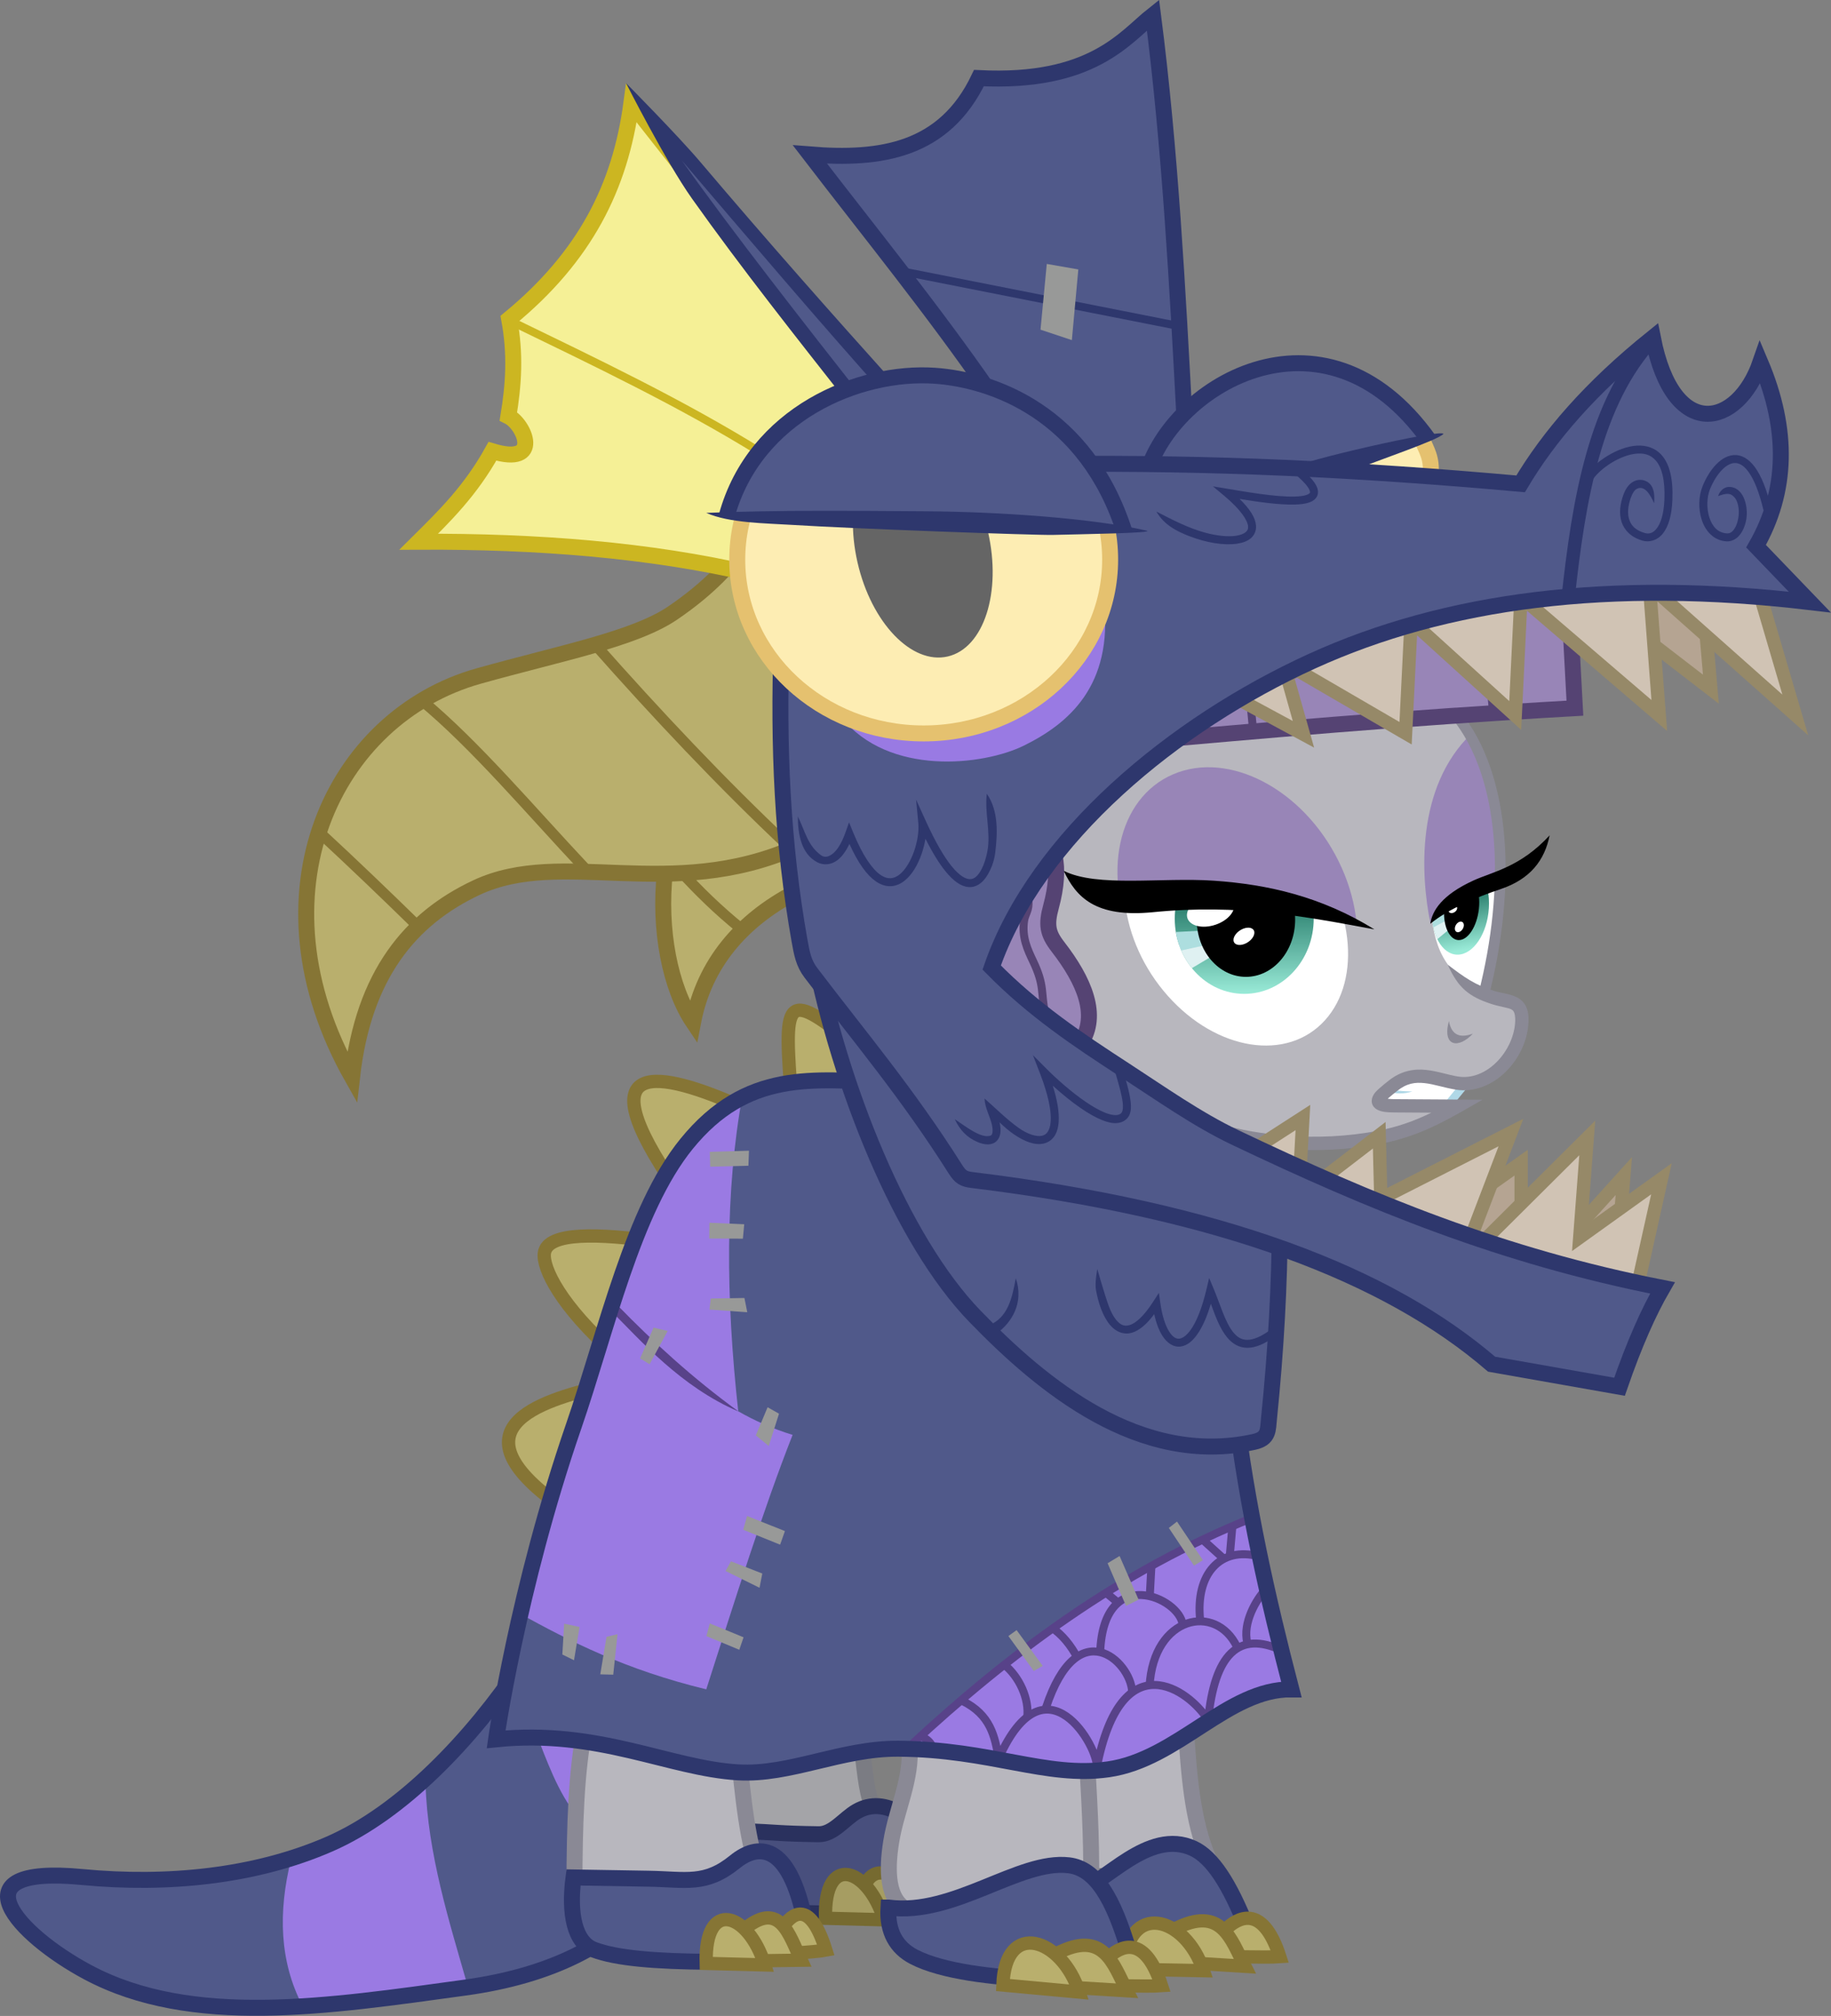 <?xml version="1.0" encoding="UTF-8" standalone="no"?>
<!-- Created with Inkscape (http://www.inkscape.org/) -->
<svg xmlns:dc="http://purl.org/dc/elements/1.1/" xmlns:cc="http://creativecommons.org/ns#" xmlns:rdf="http://www.w3.org/1999/02/22-rdf-syntax-ns#" xmlns:svg="http://www.w3.org/2000/svg" xmlns="http://www.w3.org/2000/svg" xmlns:xlink="http://www.w3.org/1999/xlink" xmlns:sodipodi="http://sodipodi.sourceforge.net/DTD/sodipodi-0.dtd" xmlns:inkscape="http://www.inkscape.org/namespaces/inkscape" width="971.117mm" height="1069.367mm" viewBox="0 0 3440.964 3789.096" id="svg4147" version="1.1" inkscape:version="0.91 r13725" sodipodi:docname="DragonMaudU.svg" inkscape:export-filename="/home/tps/Crypt/tmp/wip/DragonMaud.png" inkscape:export-xdpi="237.52365" inkscape:export-ydpi="237.52365">
  <rect x="0" y="0" width="3440.964" height="3789.096" fill="#808080" stroke="none"/>
  <defs id="defs4149">
    <linearGradient inkscape:collect="always" id="linearGradient5009">
      <stop style="stop-color:#196e5d;stop-opacity:1;" offset="0" id="stop5011"/>
      <stop style="stop-color:#99ead7;stop-opacity:1" offset="1" id="stop5013"/>
    </linearGradient>
    <clipPath clipPathUnits="userSpaceOnUse" id="clipPath4163">
      <path style="opacity:1;fill:#008080;fill-opacity:1;stroke:none;stroke-width:30;stroke-linecap:butt;stroke-linejoin:miter;stroke-miterlimit:10;stroke-dasharray:none;stroke-opacity:1" d="m 505.397,-1339.903 60.317,160.837 617.143,580 168.571,-8.571 111.428,680 -1797.143,-2.857 0,-1420 z" id="path4165" inkscape:connector-curvature="0" sodipodi:nodetypes="cccccccc"/>
    </clipPath>
    <clipPath clipPathUnits="userSpaceOnUse" id="clipPath4171">
      <path style="opacity:1;fill:none;fill-opacity:1;stroke:#00ff00;stroke-width:30;stroke-linecap:butt;stroke-linejoin:miter;stroke-miterlimit:10;stroke-dasharray:none;stroke-opacity:1" d="m 428.305,-1500.293 115.157,131.32 758.625,386.888 72.731,21.213 0.897,470.377 -950,-140 z" id="path4173" inkscape:connector-curvature="0" sodipodi:nodetypes="ccccccc"/>
    </clipPath>
    <clipPath clipPathUnits="userSpaceOnUse" id="clipPath4154">
      <path style="opacity:1;fill:none;fill-opacity:1;stroke:#a63110;stroke-width:25;stroke-linecap:butt;stroke-linejoin:miter;stroke-miterlimit:10;stroke-dasharray:none;stroke-opacity:1" d="m 334.286,-2114.781 c 44.769,50.942 88.985,102.713 148.571,131.429 l 523.255,-406.886 c -12.367,-47.323 -41.582,-97.355 -109.096,-153.543 L 2703.168,-2810.461 2303.148,-349.73 432.345,-786.115 169.706,-1998.299 Z" id="path4156" inkscape:connector-curvature="0" sodipodi:nodetypes="ccccccccc"/>
    </clipPath>
    <clipPath clipPathUnits="userSpaceOnUse" id="clipPath4213">
      <path style="opacity:1;fill:none;fill-opacity:1;stroke:#ff0000;stroke-width:1;stroke-linecap:butt;stroke-linejoin:miter;stroke-miterlimit:10;stroke-dasharray:none;stroke-opacity:1" d="m 1151.429,-2314.781 -944.286,-35.714 c 0,0 -14.879,-321.41 0,-330 14.879,-8.59 785.714,0 785.714,0 z" id="path4215" inkscape:connector-curvature="0"/>
    </clipPath>
    <clipPath clipPathUnits="userSpaceOnUse" id="clipPath4221">
      <path style="opacity:1;fill:none;fill-opacity:1;stroke:#00ff00;stroke-width:30;stroke-linecap:butt;stroke-linejoin:miter;stroke-miterlimit:10;stroke-dasharray:none;stroke-opacity:1" d="m 1048.571,-2444.781 400.714,11.429 205,-74.286 -26.93,-176.554 -531.34,-5.051 z" id="path4223" inkscape:connector-curvature="0"/>
    </clipPath>
    <clipPath clipPathUnits="userSpaceOnUse" id="clipPath4233">
      <path style="opacity:1;fill:none;fill-opacity:1;stroke:#ff0000;stroke-width:28;stroke-linecap:butt;stroke-linejoin:miter;stroke-miterlimit:10;stroke-dasharray:none;stroke-opacity:1" d="m 471.429,-2561.923 156.429,-55.714 -442.143,-670 -371.429,20 z" id="path4235" inkscape:connector-curvature="0"/>
    </clipPath>
    <clipPath clipPathUnits="userSpaceOnUse" id="clipPath4241">
      <path style="opacity:1;fill:none;fill-opacity:1;stroke:#00ff00;stroke-width:30;stroke-linecap:butt;stroke-linejoin:miter;stroke-miterlimit:10;stroke-dasharray:none;stroke-opacity:1" d="M 695.714,-2609.066 820,-2581.923 l 298.571,62.857 108.572,-71.428 -82.857,-785.714 -867.143,121.428 261.429,535.714 z" id="path4243" inkscape:connector-curvature="0"/>
    </clipPath>
    <clipPath clipPathUnits="userSpaceOnUse" id="clipPath4292">
      <path style="opacity:1;fill:none;fill-opacity:1;stroke:#ff0000;stroke-width:30;stroke-linecap:butt;stroke-linejoin:miter;stroke-miterlimit:10;stroke-dasharray:none;stroke-opacity:1" d="m -101.015,-276.999 -34.345,226.274 c 135.546,0.069 277.291,24.935 424.264,70.711 L 44.351,-38.236 6.061,207.875 C 11.707,264.13 -11.896,337.935 55.552,357.109 L -29.258,567.08 -1028.335,589.712 -1198.041,64.433 Z" id="path4294" inkscape:connector-curvature="0" sodipodi:nodetypes="cccccccccc"/>
    </clipPath>
    <clipPath clipPathUnits="userSpaceOnUse" id="clipPath4349">
      <path style="opacity:1;fill:none;fill-opacity:1;stroke:#00ff00;stroke-width:30;stroke-linecap:butt;stroke-linejoin:miter;stroke-miterlimit:10;stroke-dasharray:none;stroke-opacity:1" d="m 942.857,160.219 84.286,127.857 215.714,8.571 L 1295,283.076 1240.714,112.362 Z" id="path4351" inkscape:connector-curvature="0"/>
    </clipPath>
    <clipPath clipPathUnits="userSpaceOnUse" id="clipPath4355">
      <path style="opacity:1;fill:none;fill-opacity:1;stroke:#00ff00;stroke-width:30;stroke-linecap:butt;stroke-linejoin:miter;stroke-miterlimit:10;stroke-dasharray:none;stroke-opacity:1" d="m -38.571,184.505 0,263.571 302.857,-35.714 -5.714,-79.286 153.571,-48.571 c 0,0 60,1.429 62.857,0.714 2.857,-0.714 0,-197.857 0,-197.857 z" id="path4357" inkscape:connector-curvature="0"/>
    </clipPath>
    <clipPath clipPathUnits="userSpaceOnUse" id="clipPath4361">
      <path style="opacity:1;fill:none;fill-opacity:1;stroke:#00ff00;stroke-width:30;stroke-linecap:butt;stroke-linejoin:miter;stroke-miterlimit:10;stroke-dasharray:none;stroke-opacity:1" d="m 537.401,198.783 0,227.284 279.812,0 -4.041,-60.609 172.736,-20.203 109.097,-9.091 -1.01,-225.264 z" id="path4363" inkscape:connector-curvature="0" sodipodi:nodetypes="cccccccc"/>
    </clipPath>
    <clipPath clipPathUnits="userSpaceOnUse" id="clipPath4373">
      <path style="opacity:1;fill:none;fill-opacity:1;stroke:#00ff00;stroke-width:30;stroke-linecap:butt;stroke-linejoin:miter;stroke-miterlimit:10;stroke-dasharray:none;stroke-opacity:1" d="m 287.893,-2347.811 806.102,31.315 -122.228,403.051 -573.767,20.203 -173.746,-326.279 z" id="path4375" inkscape:connector-curvature="0"/>
    </clipPath>
    <clipPath clipPathUnits="userSpaceOnUse" id="clipPath4420">
      <path style="opacity:1;fill:none;fill-opacity:1;stroke:#00ff00;stroke-width:30;stroke-linecap:butt;stroke-linejoin:miter;stroke-miterlimit:10;stroke-dasharray:none;stroke-opacity:1" d="m 320,-2189.066 -1.429,-161.429 -151.429,-854.286 -218.571,1.429 -381.429,998.571 z" id="path4422" inkscape:connector-curvature="0"/>
    </clipPath>
    <clipPath clipPathUnits="userSpaceOnUse" id="clipPath4464">
      <path style="opacity:1;fill:none;fill-opacity:1;stroke:#00ff00;stroke-width:15;stroke-linecap:butt;stroke-linejoin:miter;stroke-miterlimit:10;stroke-dasharray:none;stroke-opacity:1" d="m 678.571,-131.209 27.864,103.99 225.707,41.724 107.143,-9.286 218.571,-121.429 98.572,-26.429 -33.987,-126.84 z" id="path4466" inkscape:connector-curvature="0"/>
    </clipPath>
    <clipPath clipPathUnits="userSpaceOnUse" id="clipPath4534">
      <path style="opacity:1;fill:none;fill-opacity:1;stroke:#ff0000;stroke-width:25;stroke-linecap:butt;stroke-linejoin:miter;stroke-miterlimit:10;stroke-dasharray:none;stroke-opacity:1" d="m 1035.714,292.362 10,50 c 51.925,10.625 58.225,46.063 60.714,70.714 l 142.143,-3.571 -90.714,-157.857 z" id="path4536" inkscape:connector-curvature="0" sodipodi:nodetypes="cccccc"/>
    </clipPath>
    <clipPath clipPathUnits="userSpaceOnUse" id="clipPath4546">
      <path style="opacity:1;fill:none;fill-opacity:1;stroke:#00ff00;stroke-width:25;stroke-linecap:butt;stroke-linejoin:miter;stroke-miterlimit:10;stroke-dasharray:none;stroke-opacity:1" d="M -55.714,-441.924 C 32.865,-715.188 104.654,-1007.343 254.286,-1211.924 c 86.54,-27.173 61.116,-81.004 260,-81.429 l -32.857,-170 -801.429,0 0,1001.429 z" id="path4548" inkscape:connector-curvature="0" sodipodi:nodetypes="ccccccc"/>
    </clipPath>
    <clipPath clipPathUnits="userSpaceOnUse" id="clipPath4534-1">
      <path style="opacity:1;fill:none;fill-opacity:1;stroke:#ff0000;stroke-width:25;stroke-linecap:butt;stroke-linejoin:miter;stroke-miterlimit:10;stroke-dasharray:none;stroke-opacity:1" d="m 1035.714,292.362 10,50 c 51.925,10.625 58.225,46.063 60.714,70.714 l 142.143,-3.571 -90.714,-157.857 z" id="path4536-8" inkscape:connector-curvature="0" sodipodi:nodetypes="cccccc"/>
    </clipPath>
    <clipPath clipPathUnits="userSpaceOnUse" id="clipPath4546-7">
      <path style="opacity:1;fill:none;fill-opacity:1;stroke:#00ff00;stroke-width:25;stroke-linecap:butt;stroke-linejoin:miter;stroke-miterlimit:10;stroke-dasharray:none;stroke-opacity:1" d="M -55.714,-441.924 C 32.865,-715.188 104.654,-1007.343 254.286,-1211.924 c 86.54,-27.173 61.116,-81.004 260,-81.429 l -32.857,-170 -801.429,0 0,1001.429 z" id="path4548-9" inkscape:connector-curvature="0" sodipodi:nodetypes="ccccccc"/>
    </clipPath>
    <clipPath clipPathUnits="userSpaceOnUse" id="clipPath4696">
      <path style="opacity:1;fill:none;fill-opacity:1;stroke:#00ffff;stroke-width:25;stroke-linecap:butt;stroke-linejoin:miter;stroke-miterlimit:10;stroke-dasharray:none;stroke-opacity:1" d="m 122.857,-2270.495 200,31.428 74.286,208.571 20,440 -1025.714,505.714 5.714,-1185.714 z" id="path4698" inkscape:connector-curvature="0"/>
    </clipPath>
    <clipPath clipPathUnits="userSpaceOnUse" id="clipPath4825">
      <path style="opacity:1;fill:none;fill-opacity:1;stroke:#00ff00;stroke-width:30;stroke-linecap:butt;stroke-linejoin:miter;stroke-miterlimit:10;stroke-dasharray:none;stroke-opacity:1" d="M -28.571,-48.352 C 99.715,-37.543 222.812,23.952 356.429,6.648 L 387.857,163.791 c -21.51,-3.999 -62.915,6.285 -158.337,55.351 l -253.092,-1.065 z" id="path4827" inkscape:connector-curvature="0" sodipodi:nodetypes="cccccc"/>
    </clipPath>
    <clipPath clipPathUnits="userSpaceOnUse" id="clipPath4837">
      <path style="opacity:1;fill:none;fill-opacity:1;stroke:#00ff00;stroke-width:30;stroke-linecap:butt;stroke-linejoin:miter;stroke-miterlimit:10;stroke-dasharray:none;stroke-opacity:1" d="M 597,-30.521 1014.193,6.854 1035.406,246.26 C 967.318,190.111 893.813,154.488 789.955,233.89 717.969,252.025 655.162,281.379 567.706,280.606 Z" id="path4839" inkscape:connector-curvature="0" sodipodi:nodetypes="cccccc"/>
    </clipPath>
    <clipPath clipPathUnits="userSpaceOnUse" id="clipPath4843">
      <path style="opacity:1;fill:none;fill-opacity:1;stroke:#00ff00;stroke-width:30;stroke-linecap:butt;stroke-linejoin:miter;stroke-miterlimit:10;stroke-dasharray:none;stroke-opacity:1" d="m 1122.143,-35.495 67.143,-37.143 50.714,280.714 -110,-80 z" id="path4845" inkscape:connector-curvature="0"/>
    </clipPath>
    <clipPath clipPathUnits="userSpaceOnUse" id="clipPath4891">
      <path style="opacity:1;fill:none;fill-opacity:1;stroke:#00ff00;stroke-width:30;stroke-linecap:butt;stroke-linejoin:miter;stroke-miterlimit:10;stroke-dasharray:none;stroke-opacity:1" d="m 1095.714,-1890.495 120,-90 51.429,-10 111.428,51.428 -18.571,-50 88.571,-24.286 125.714,74.286 -1.429,-71.428 144.286,-20 54.286,50 20,-202.857 158.571,132.857 -15.714,147.143 z" id="path4893" inkscape:connector-curvature="0"/>
    </clipPath>
    <clipPath clipPathUnits="userSpaceOnUse" id="clipPath4969">
      <path style="opacity:1;fill:none;fill-opacity:1;stroke:#800080;stroke-width:25;stroke-linecap:butt;stroke-linejoin:miter;stroke-miterlimit:10;stroke-dasharray:none;stroke-opacity:1" d="m 1171.777,-1164.923 91.924,24.244 118.188,-76.772 -6.061,84.853 112.127,-20.203 31.315,-25.254 3.03,38.386 316.178,-133.34 33.335,-243.447 -235.366,-40.406 z" id="path4971" inkscape:connector-curvature="0" sodipodi:nodetypes="ccccccccccc"/>
    </clipPath>
    <clipPath clipPathUnits="userSpaceOnUse" id="clipPath4995">
      <path style="opacity:1;fill:none;fill-opacity:1;stroke:#00ff00;stroke-width:1.001;stroke-linecap:butt;stroke-linejoin:miter;stroke-miterlimit:10;stroke-dasharray:none;stroke-opacity:1" d="m 1624.892,-1104.254 c 144.779,78.472 306.122,127.887 425.766,250.45 l 138.814,-288.697 -442.721,-194.182 z" id="path4997" inkscape:connector-curvature="0" sodipodi:nodetypes="ccccc"/>
    </clipPath>
    <linearGradient inkscape:collect="always" xlink:href="#linearGradient5009" id="linearGradient5015" x1="1263.773" y1="-1643.615" x2="1266.299" y2="-1448.655" gradientUnits="userSpaceOnUse"/>
    <clipPath clipPathUnits="userSpaceOnUse" id="clipPath5027">
      <ellipse ry="141.282" rx="130.567" cy="-1589.066" cx="1268.571" id="ellipse5029" style="opacity:1;fill:none;fill-opacity:1;stroke:#ff0000;stroke-width:1;stroke-linecap:butt;stroke-linejoin:miter;stroke-miterlimit:10;stroke-dasharray:none;stroke-opacity:1"/>
    </clipPath>
    <linearGradient inkscape:collect="always" xlink:href="#linearGradient5009" id="linearGradient5049" x1="1697.379" y1="-1371.703" x2="1699.614" y2="-1252.848" gradientUnits="userSpaceOnUse"/>
    <clipPath clipPathUnits="userSpaceOnUse" id="clipPath5061">
      <ellipse transform="matrix(0.987,-0.163,0,1,0,0)" ry="86.853" rx="54.365" cy="-1332.224" cx="1696.961" id="ellipse5063" style="opacity:1;fill:url(#linearGradient5065);fill-opacity:1;stroke:none;stroke-width:1.007;stroke-linecap:butt;stroke-linejoin:miter;stroke-miterlimit:10;stroke-dasharray:none;stroke-opacity:1"/>
    </clipPath>
    <linearGradient inkscape:collect="always" xlink:href="#linearGradient5009" id="linearGradient5065" gradientUnits="userSpaceOnUse" x1="1697.379" y1="-1371.703" x2="1699.614" y2="-1252.848"/>
  </defs>
  <sodipodi:namedview id="base" pagecolor="#ffffff" bordercolor="#666666" borderopacity="1.0" inkscape:pageopacity="0.0" inkscape:pageshadow="2" inkscape:zoom="0.175" inkscape:cx="-92.982787" inkscape:cy="1595.0352" inkscape:document-units="px" inkscape:current-layer="layer3" showgrid="false" inkscape:window-width="1920" inkscape:window-height="1060" inkscape:window-x="0" inkscape:window-y="0" inkscape:window-maximized="1" showguides="true" fit-margin-top="0" fit-margin-left="0" fit-margin-right="0" fit-margin-bottom="0" borderlayer="true" inkscape:showpageshadow="false"/>
  <g inkscape:groupmode="layer" id="layer3" inkscape:label="Color" style="display:inline;opacity:1" transform="translate(1069.68,3315.849)">
    <path style="opacity:1;fill:#a4a4a8;fill-opacity:1;stroke:none;stroke-width:30;stroke-linecap:butt;stroke-linejoin:miter;stroke-miterlimit:10;stroke-dasharray:none;stroke-opacity:1" d="m 304.056,-48.704 245.467,0 31.315,180.817 -259.609,0 z" id="path4883" inkscape:connector-curvature="0"/>
    <path style="opacity:1;fill:#b8b7be;fill-opacity:1;stroke:none;stroke-width:30;stroke-linecap:butt;stroke-linejoin:miter;stroke-miterlimit:10;stroke-dasharray:none;stroke-opacity:1" d="M 1159.286,-62.638 1190,195.219 l -240,0 0,-208.571 z" id="path4879" inkscape:connector-curvature="0"/>
    <path style="display:inline;opacity:1;fill:#b5a492;fill-opacity:1;stroke:none;stroke-width:25;stroke-linecap:butt;stroke-linejoin:miter;stroke-miterlimit:10;stroke-dasharray:none;stroke-opacity:1" d="m 1655.135,-1011.885 133.845,-118.693 -7.071,161.625" id="path4767-3" inkscape:connector-curvature="0" sodipodi:nodetypes="ccc"/>
    <path style="display:inline;opacity:1;fill:#b5a492;fill-opacity:1;stroke:none;stroke-width:25;stroke-linecap:butt;stroke-linejoin:miter;stroke-miterlimit:10;stroke-dasharray:none;stroke-opacity:1" d="m 1853.125,-992.692 128.794,-112.632 -5.556,129.3" id="path4769-6" inkscape:connector-curvature="0" sodipodi:nodetypes="ccc"/>
    <path style="display:inline;opacity:1;fill:#50598a;fill-opacity:1;stroke:none;stroke-width:30;stroke-linecap:butt;stroke-linejoin:miter;stroke-miterlimit:10;stroke-dasharray:none;stroke-opacity:1" d="M -87.633,-189.574 C -184.137,-45.866 -314.403,90.584 -450.274,150.003 c -140.342,61.374 -305.862,77.366 -464.885,62.134 -243.224,-23.297 -121.193,108.667 10.493,178.992 195.25,104.27 451.874,64.105 708.696,28.878 C 129.535,375.358 260.755,181.203 234.355,-74.968" id="path4273-2" inkscape:connector-curvature="0" sodipodi:nodetypes="cssssc"/>
    <path style="opacity:1;fill:#484f7d;fill-opacity:1;stroke:none;stroke-width:25;stroke-linecap:butt;stroke-linejoin:miter;stroke-miterlimit:10;stroke-dasharray:none;stroke-opacity:1" d="m 341.429,119.505 -2.143,177.143 337.143,0 L 622.857,90.219 C 577.598,73.441 530.498,87.951 481.429,135.934 Z" id="path4802" inkscape:connector-curvature="0" sodipodi:nodetypes="cccccc"/>
    <path transform="translate(-2.4929216e-8,-1.2275591e-5)" style="display:inline;opacity:1;fill:#b8b7be;fill-opacity:1;stroke:none;stroke-width:30;stroke-linecap:butt;stroke-linejoin:miter;stroke-miterlimit:10;stroke-dasharray:none;stroke-opacity:1" d="M 636.396,274.545 C 597.354,256.521 596.461,200.151 605.066,146.199 614.835,84.942 644.617,27.351 639.427,-34.562 l 333.35,21.213 c 4.152,74.528 9.099,147.468 8.081,232.335" id="path4831-1" inkscape:connector-curvature="0" sodipodi:nodetypes="csccc" clip-path="none"/>
    <path style="display:inline;opacity:1;fill:#b9af6d;fill-opacity:1;stroke:none;stroke-width:30;stroke-linecap:butt;stroke-linejoin:miter;stroke-miterlimit:10;stroke-dasharray:none;stroke-opacity:1" d="m 180,-1677.638 c -12.191,109.258 9.859,218.871 52.857,282.857 20.946,-109.421 90.498,-190.746 191.709,-243.626 l -0.28,-106.374 z" id="path4722-0" inkscape:connector-curvature="0" sodipodi:nodetypes="ccc"/>
    <path transform="translate(4.9278986e-6,4.7244098e-6)" style="display:inline;opacity:1;fill:#b9af6d;fill-opacity:1;stroke:none;stroke-width:25;stroke-linecap:butt;stroke-linejoin:miter;stroke-miterlimit:10;stroke-dasharray:none;stroke-opacity:1" d="m -408.102,-1291.192 c 21.579,-192.75 109.758,-298.181 233.939,-356.41 161.644,-75.796 364.289,28.387 600.447,-75.936 l -8.571,-678.763 c -71.478,62.956 -81.801,142.34 -223.024,238.52 -72.003,49.038 -209.585,75.043 -364.731,118.525 -273.247,76.581 -432.768,409.434 -238.06,754.064 z" id="path4550-5" inkscape:connector-curvature="0" sodipodi:nodetypes="csccssc" clip-path="none"/>
    <path style="display:inline;opacity:1;fill:#b9af6d;fill-opacity:1;stroke:none;stroke-width:25;stroke-linecap:butt;stroke-linejoin:miter;stroke-miterlimit:10;stroke-dasharray:none;stroke-opacity:1" d="M -8.081,-479.029 C -229.609,-631.632 -51.571,-682.748 56.569,-709.344 l 29.294,-61.619 C -15.822,-861.113 -50.25,-932.057 -46.703,-960.266 c 5.24,-41.674 106.86,-36.011 205.296,-22.829 l 42.426,-98.995 c -173.216,-251.043 -31.9,-222.183 124.249,-152.533 l 92.934,-10.102 c -14.384,-191.702 2.248,-207.284 132.719,-101.535" id="path4542-6" inkscape:connector-curvature="0" sodipodi:nodetypes="cccsccccc" clip-path="none" transform="translate(-1.6190447e-6,-4.3591672e-5)"/>
    <path style="opacity:1;fill:#9a7ae3;fill-opacity:1;stroke:none;stroke-width:1;stroke-linecap:butt;stroke-linejoin:miter;stroke-miterlimit:10;stroke-dasharray:none;stroke-opacity:1" d="m -64.286,-63.352 c 22.405,57.659 43.315,117.028 78.571,160 L 81.429,-79.066 Z" id="path4759" inkscape:connector-curvature="0" sodipodi:nodetypes="cccc"/>
    <path transform="translate(-2.4929216e-8,-1.2275591e-5)" style="display:inline;opacity:1;fill:#b8b7be;fill-opacity:1;stroke:none;stroke-width:30;stroke-linecap:butt;stroke-linejoin:miter;stroke-miterlimit:10;stroke-dasharray:none;stroke-opacity:1" d="M 9.867,226.241 C 10.122,118.243 12.957,14.307 29.294,-66.887 l 284.863,11.112 c 10.135,83.553 14.818,170.378 37.376,246.477" id="path4821-5" inkscape:connector-curvature="0" sodipodi:nodetypes="cccc" clip-path="none"/>
    <path transform="translate(0,-4.7845526e-6)" style="display:inline;opacity:1;fill:#50598a;fill-opacity:1;stroke:none;stroke-width:30;stroke-linecap:butt;stroke-linejoin:miter;stroke-miterlimit:10;stroke-dasharray:none;stroke-opacity:1" d="m 8.081,212.925 c -8.99,68.699 2.203,122.176 38.378,135.831 42.426,16.014 114.82,21.995 219.21,22.763 L 443.457,296.768 c -30.909,-153.738 -90.634,-146.783 -132.027,-113.214 -55.606,45.096 -91.891,32.916 -161.581,31.748 z" id="path4341-9" inkscape:connector-curvature="0" sodipodi:nodetypes="csccssc" clip-path="none"/>
    <path style="opacity:1;fill:#ffffff;fill-opacity:1;stroke:none;stroke-width:15;stroke-linecap:butt;stroke-linejoin:miter;stroke-miterlimit:10;stroke-dasharray:none;stroke-opacity:1" d="m 1558.665,-1324.527 133.845,25.759 -50.508,69.701 -155.059,0 z" id="path4987" inkscape:connector-curvature="0"/>
    <path style="display:inline;opacity:1;fill:#b8b7be;fill-opacity:1;stroke:none;stroke-width:25;stroke-linecap:butt;stroke-linejoin:miter;stroke-miterlimit:10;stroke-dasharray:none;stroke-opacity:1" d="m 1723.643,-1449.412 c 29.652,9.75 67.969,11.954 66.665,53.162 -1.96,61.915 -59.195,126.219 -122.148,116.106 -39.791,-6.393 -78.531,-28.161 -120.101,5.035 -24.047,19.203 -48.486,37.353 2.517,37.686 l 119.206,0.779 c -51.795,29.564 -93.565,47.944 -147.489,58.389 -119.094,23.067 -233.422,7.428 -298.998,-11.921 l -374.767,-258.599 0,-482.853 808.122,-80.812 c 58.198,111.56 84.271,204.138 92.487,286.164 10.361,103.432 -7.673,190.086 -25.494,276.865 z" id="path4941-6" inkscape:connector-curvature="0" sodipodi:nodetypes="ccsssssccccsc"/>
    <path style="opacity:1;fill:#ffffff;fill-opacity:1;stroke:none;stroke-width:1;stroke-linecap:butt;stroke-linejoin:miter;stroke-miterlimit:10;stroke-dasharray:none;stroke-opacity:1" d="m 1620.784,-1589.243 c 5.602,37.569 13.936,66.184 35.552,93.077 l 63.448,50.421 32.325,-209.607 z" id="path5033" inkscape:connector-curvature="0" sodipodi:nodetypes="ccccc"/>
    <ellipse style="opacity:1;fill:url(#linearGradient5049);fill-opacity:1;stroke:none;stroke-width:1.007;stroke-linecap:butt;stroke-linejoin:miter;stroke-miterlimit:10;stroke-dasharray:none;stroke-opacity:1" id="path5035" cx="1696.961" cy="-1332.224" rx="54.365" ry="86.853" transform="matrix(0.987,-0.163,0,1,0,0)"/>
    <g id="g5055" clip-path="url(#clipPath5061)">
      <path inkscape:connector-curvature="0" id="path5053" d="m 1614.286,-1573.352 31.071,-15.714 7.143,21.072 -26.429,21.786 z" style="opacity:1;fill:#dff1f2;fill-opacity:1;stroke:none;stroke-width:1;stroke-linecap:butt;stroke-linejoin:miter;stroke-miterlimit:10;stroke-dasharray:none;stroke-opacity:1"/>
      <path inkscape:connector-curvature="0" id="path5051" d="m 1617.143,-1569.066 30,-16.071 -1.429,-22.857 -29.643,28.928 z" style="opacity:1;fill:#addedf;fill-opacity:1;stroke:none;stroke-width:1;stroke-linecap:butt;stroke-linejoin:miter;stroke-miterlimit:10;stroke-dasharray:none;stroke-opacity:1"/>
    </g>
    <ellipse transform="matrix(0.96,-0.281,0,1,0,0)" ry="60.383" rx="34.479" cy="-1119.161" cx="1746.988" id="ellipse5037" style="opacity:1;fill:#000000;fill-opacity:1;stroke:none;stroke-width:1.021;stroke-linecap:butt;stroke-linejoin:miter;stroke-miterlimit:10;stroke-dasharray:none;stroke-opacity:1"/>
    <path transform="translate(0,2.2877902e-5)" style="display:inline;opacity:1;fill:#9885b7;fill-opacity:1;stroke:none;stroke-width:30;stroke-linecap:butt;stroke-linejoin:miter;stroke-miterlimit:10;stroke-dasharray:none;stroke-opacity:1" d="m 1065.714,-1921.924 c 235.454,-20.329 482.735,-43.55 824.286,-62.857 l -8.571,-160 -47.143,-77.143 -768.571,78.571 z" id="path4887-7" inkscape:connector-curvature="0" sodipodi:nodetypes="ccc" clip-path="none"/>
    <path style="display:inline;opacity:1;fill:#d0c3b4;fill-opacity:1;stroke:none;stroke-width:25;stroke-linecap:butt;stroke-linejoin:miter;stroke-miterlimit:10;stroke-dasharray:none;stroke-opacity:1" d="m 1284.914,-1154.821 93.944,-60.609 -5.051,92.934 43.437,21.213 105.056,-80.812 3.03,124.249 -6.061,-2.02 250.518,-127.279 -73.741,192.939 24.244,9.091 192.939,-191.929 -14.142,186.878 153.543,-110.107 -43.437,194.959 -16.132,60.205 -728.976,-195.329 z" id="path4771-1" inkscape:connector-curvature="0" sodipodi:nodetypes="cccccccccccccc"/>
    <path style="opacity:1;fill:#50598a;fill-opacity:1;stroke:none;stroke-width:30;stroke-linecap:butt;stroke-linejoin:miter;stroke-miterlimit:10;stroke-dasharray:none;stroke-opacity:1" d="m 1251.429,-669.066 c 21.927,182.846 61.074,357.082 105.714,528.571 -119.333,-1.366 -213.785,131.792 -344.25,150.253 C 896.128,26.28 792.59,-27.857 618.571,-29.066 c -107.141,-0.744 -203.87,50.262 -301.333,44.473 -129.083,-7.668 -262.174,-81.835 -454.619,-62.09 0,0 40.233,-282.326 145.747,-588.338 C 69.823,-813.26 119.852,-1042.094 220.683,-1166.007 c 113.38,-139.335 236.99,-121.038 380.358,-115.083" id="path4143-6" inkscape:connector-curvature="0" sodipodi:nodetypes="csscssssc"/>
    <path transform="translate(3.5519454e-6,1.0404065e-5)" style="opacity:1;fill:#50598a;fill-opacity:1;stroke:none;stroke-width:30;stroke-linecap:butt;stroke-linejoin:miter;stroke-miterlimit:10;stroke-dasharray:none;stroke-opacity:1" d="m 459.619,-1524.537 c 49.335,249.864 163.76,539.022 303.046,682.918 127.157,131.365 310.073,282.971 524.157,235.904 28.317,-6.226 26.056,-21.747 28.391,-44.697 13.04,-128.192 19.81,-250.904 20.209,-368.038" id="path4167-3" inkscape:connector-curvature="0" sodipodi:nodetypes="csssc" clip-path="none"/>
    <path transform="translate(3.5899876e-6,2.9808382e-5)" style="display:inline;opacity:1;fill:#f5f096;fill-opacity:1;stroke:none;stroke-width:30;stroke-linecap:butt;stroke-linejoin:miter;stroke-miterlimit:10;stroke-dasharray:none;stroke-opacity:1" d="m 342.857,-2237.638 c -192.37,-44.613 -403.267,-61.079 -625.714,-60 48.602,-48.225 97.387,-95.811 138.571,-170 94.453,28.447 60.22,-50.761 30,-65.714 9.722,-59.14 13.855,-116.334 1.429,-182.857 142.344,-116.99 208.779,-248.021 229.829,-406.267 L 550,-2571.923" id="path4416-7" inkscape:connector-curvature="0" sodipodi:nodetypes="ccccccc" clip-path="none"/>
    <path style="opacity:1;fill:#50598a;fill-opacity:1;stroke:none;stroke-width:30;stroke-linecap:butt;stroke-linejoin:miter;stroke-miterlimit:10;stroke-dasharray:none;stroke-opacity:1" d="m 187.143,-3053.352 410,464.286 -61.429,20 c -151.199,-178.933 -301.565,-357.449 -348.571,-484.286 z" id="path4339" inkscape:connector-curvature="0" sodipodi:nodetypes="cccc"/>
    <path transform="translate(1.1809636e-6,4.1166587e-5)" style="display:inline;opacity:1;fill:#50598a;fill-opacity:1;stroke:none;stroke-width:30;stroke-linecap:butt;stroke-linejoin:miter;stroke-miterlimit:10;stroke-dasharray:none;stroke-opacity:1" d="m 1157.143,-2513.352 c -13.852,-260.555 -27.57,-521.162 -60,-774.286 -52.094,41.165 -113.529,129.362 -327.143,118.571 -64.961,136.462 -184.668,154.31 -317.591,143.521 113.45,147.723 230.255,291.42 337.591,446.479 l 210,210 184.819,-106.705 z" id="path4237-0" inkscape:connector-curvature="0" sodipodi:nodetypes="ccccc" clip-path="none"/>
    <path style="opacity:1;fill:#fdedb3;fill-opacity:1;stroke:none;stroke-width:30;stroke-linecap:butt;stroke-linejoin:miter;stroke-miterlimit:10;stroke-dasharray:none;stroke-opacity:1" d="m 1598.061,-2512.466 28.284,110.107 -244.457,-2.02 0,-82.832 z" id="path4414" inkscape:connector-curvature="0"/>
    <path transform="translate(1.1809636e-6,4.1166587e-5)" style="display:inline;opacity:1;fill:#50598a;fill-opacity:1;stroke:none;stroke-width:30;stroke-linecap:butt;stroke-linejoin:miter;stroke-miterlimit:10;stroke-dasharray:none;stroke-opacity:1" d="m 1082.883,-2415.492 c 39.658,-170.209 333.234,-355.797 532.596,-75.343 l -212.377,75.343 z" id="path4217-9" inkscape:connector-curvature="0" sodipodi:nodetypes="cccc" clip-path="none"/>
    <path style="display:inline;opacity:1;fill:#b5a492;fill-opacity:1;stroke:none;stroke-width:25;stroke-linecap:butt;stroke-linejoin:miter;stroke-miterlimit:10;stroke-dasharray:none;stroke-opacity:1" d="m 1947.6,-2196.803 197.964,176.281 -23.586,-179.5" id="path4765-0" inkscape:connector-curvature="0" sodipodi:nodetypes="ccc"/>
    <path style="display:inline;opacity:1;fill:#d0c3b4;fill-opacity:1;stroke:none;stroke-width:25;stroke-linecap:butt;stroke-linejoin:miter;stroke-miterlimit:10;stroke-dasharray:none;stroke-opacity:1" d="m 1254.61,-2003.349 125.259,67.68 -31.315,-111.117 20.203,-9.091 203.041,118.188 9.881,-200.583 9.16,-2.58 187.031,169.829 10.101,-209.102 12.122,-4.041 248.498,213.142 -17.173,-226.274 19.193,0 253.548,225.264 -64.65,-220.213 -13.794,-21.104 -620.68,-51.636 -376.111,217.148 z" id="path4763-6" inkscape:connector-curvature="0" sodipodi:nodetypes="ccccccccccccccc"/>
    <path transform="translate(3.5519454e-6,1.0404065e-5)" style="opacity:1;fill:#50598a;fill-opacity:1;stroke:none;stroke-width:30;stroke-linecap:butt;stroke-linejoin:miter;stroke-miterlimit:10;stroke-dasharray:none;stroke-opacity:1" d="m 399.01,-2106.385 c -6.429,192.956 1.297,375.214 33.813,558.339 4.317,24.315 7.709,42.582 21.288,60.465 90.133,118.701 181.347,226.236 271.588,369.163 9.79,15.506 16.103,18.63 31.989,20.573 468.506,57.278 780.502,178.009 975.734,346.075 l 240.416,42.426 c 28.377,-82.104 55.127,-141.438 80.812,-185.868 -301.907,-59.345 -546.295,-160.27 -803.894,-283.037 -70.403,-33.553 -139.303,-82.338 -206.102,-125.772 -87.622,-56.974 -171.63,-112.747 -250.675,-193.242 84.538,-244.605 343.389,-458.044 602.361,-576.048 250.877,-114.316 559.515,-155.158 935.091,-110.856 l -101.015,-105.056 c 59.073,-103.076 62.145,-218.153 8.081,-345.472 -42.156,121.967 -163.514,150.825 -202.03,-46.467 -117.541,94.48 -195.53,185.663 -248.498,274.762 -313.544,-28.032 -576.821,-39.855 -872.772,-37.376" id="path4175-5" inkscape:connector-curvature="0" sodipodi:nodetypes="csssscccsscscccccc" clip-path="none"/>
    <path style="opacity:1;fill:#997ae3;fill-opacity:1;stroke:none;stroke-width:1;stroke-linecap:butt;stroke-linejoin:miter;stroke-miterlimit:10;stroke-dasharray:none;stroke-opacity:1" d="m 511.137,-1967.994 c 89.295,111.826 267.183,91.002 343.078,53.698 84.329,-41.449 167.95,-112.611 150.886,-270.881 z" id="path4751" inkscape:connector-curvature="0" sodipodi:nodetypes="cscc"/>
    <ellipse style="display:inline;opacity:1;fill:#fdedb3;fill-opacity:1;stroke:none;stroke-width:30;stroke-linecap:butt;stroke-linejoin:miter;stroke-miterlimit:10;stroke-dasharray:none;stroke-opacity:1" id="path4369-0" cx="666.196" cy="-2263.968" rx="350.392" ry="326.653" clip-path="none"/>
    <ellipse style="opacity:1;fill:#656565;fill-opacity:1;stroke:none;stroke-width:1.156;stroke-linecap:butt;stroke-linejoin:miter;stroke-miterlimit:10;stroke-dasharray:none;stroke-opacity:1" id="path4753" cx="1157.618" cy="-2076.444" rx="125.914" ry="210.607" transform="matrix(0.974,-0.227,0.223,0.975,0,0)"/>
    <path style="display:inline;opacity:1;fill:#50598a;fill-opacity:1;stroke:none;stroke-width:30;stroke-linecap:butt;stroke-linejoin:miter;stroke-miterlimit:10;stroke-dasharray:none;stroke-opacity:1" d="m 295.975,-2345.791 c 52.755,-192.596 249.217,-273.575 390.941,-263.818 108.216,7.449 283.744,62.319 355.562,287.052" id="path4192-6" inkscape:connector-curvature="0" sodipodi:nodetypes="csc"/>
    <path style="opacity:1;fill:#a69d62;fill-opacity:1;stroke:none;stroke-width:25;stroke-linecap:butt;stroke-linejoin:miter;stroke-miterlimit:10;stroke-dasharray:none;stroke-opacity:1" d="m 479.286,288.791 155.714,0 -30,-82.143 -103.571,2.143 z" id="path4800" inkscape:connector-curvature="0"/>
    <path transform="translate(0,-4.7845526e-6)" style="display:inline;opacity:1;fill:#50598a;fill-opacity:1;stroke:none;stroke-width:30;stroke-linecap:butt;stroke-linejoin:miter;stroke-miterlimit:10;stroke-dasharray:none;stroke-opacity:1" d="m 600,269.505 c 123.242,16.337 245.562,-90.477 338.842,-79.44 51.272,6.066 83.702,62.722 113.301,162.297 L 870.714,403.791 C 800.568,400.433 701.805,390.565 647.212,361.864 615.524,345.204 597.148,315.783 600,269.505 Z" id="path4343-3" inkscape:connector-curvature="0" sodipodi:nodetypes="csccsc" clip-path="none"/>
    <path transform="translate(0,-4.7845526e-6)" style="display:inline;opacity:1;fill:#50598a;fill-opacity:1;stroke:none;stroke-width:30;stroke-linecap:butt;stroke-linejoin:miter;stroke-miterlimit:10;stroke-dasharray:none;stroke-opacity:1" d="m 960,234.505 c 44.682,-7.051 127.922,-115.698 213.079,-75.984 35.225,16.427 67.92,66.097 101.207,150.984 L 1106.644,369.17 960,284.505 Z" id="path4345-1" inkscape:connector-curvature="0" sodipodi:nodetypes="csc" clip-path="none"/>
    <path transform="translate(-1.6190447e-6,-4.3591672e-5)" style="display:inline;opacity:1;fill:#b9af6d;fill-opacity:1;stroke:none;stroke-width:25;stroke-linecap:butt;stroke-linejoin:miter;stroke-miterlimit:10;stroke-dasharray:none;stroke-opacity:1" d="m 1042.849,385.412 c 4.472,-130.086 115.138,-100.792 149.124,2.738 z" id="path4526-0" inkscape:connector-curvature="0" sodipodi:nodetypes="ccc" clip-path="url(#clipPath4534-1)"/>
    <path style="display:inline;opacity:1;fill:#b9af6d;fill-opacity:1;stroke:none;stroke-width:25;stroke-linecap:butt;stroke-linejoin:miter;stroke-miterlimit:10;stroke-dasharray:none;stroke-opacity:1" d="m 1235.37,308.725 c 18.174,-16.816 66.455,-50.953 100.083,53.157 -13.427,1.044 -44.864,0.577 -69.568,0.308" id="path4530-2" inkscape:connector-curvature="0" sodipodi:nodetypes="ccc"/>
    <path style="display:inline;opacity:1;fill:#b9af6d;fill-opacity:1;stroke:none;stroke-width:25;stroke-linecap:butt;stroke-linejoin:miter;stroke-miterlimit:10;stroke-dasharray:none;stroke-opacity:1" d="m 1176.732,374.265 92.971,5.696 c -26.226,-50.816 -43.709,-115.273 -131.272,-70.38" id="path4528-3" inkscape:connector-curvature="0" sodipodi:nodetypes="ccc"/>
    <path style="display:inline;opacity:1;fill:#b9af6d;fill-opacity:1;stroke:none;stroke-width:25;stroke-linecap:butt;stroke-linejoin:miter;stroke-miterlimit:10;stroke-dasharray:none;stroke-opacity:1" d="m 257.5,374.505 c -3.672,-123.775 79.419,-95.714 110,2.857 z" id="path4512-7" inkscape:connector-curvature="0" sodipodi:nodetypes="ccc"/>
    <path style="display:inline;opacity:1;fill:#b9af6d;fill-opacity:1;stroke:none;stroke-width:25;stroke-linecap:butt;stroke-linejoin:miter;stroke-miterlimit:10;stroke-dasharray:none;stroke-opacity:1" d="m 364.665,369.499 71.216,-1.01 c -22.845,-48.686 -39.788,-111.573 -104.046,-60.609" id="path4516-5" inkscape:connector-curvature="0" sodipodi:nodetypes="ccc"/>
    <path style="display:inline;opacity:1;fill:#b9af6d;fill-opacity:1;stroke:none;stroke-width:25;stroke-linecap:butt;stroke-linejoin:miter;stroke-miterlimit:10;stroke-dasharray:none;stroke-opacity:1" d="m 403.051,303.839 c 12.917,-18.04 47.823,-55.479 79.297,45.709 -10.18,2.003 -34.18,3.797 -53.033,5.303" id="path4518-9" inkscape:connector-curvature="0" sodipodi:nodetypes="ccc"/>
    <path sodipodi:nodetypes="ccc" inkscape:connector-curvature="0" id="path4520-2" d="m 815.054,415.156 c 4.297,-124.07 110.626,-88.197 143.279,13.213 z" style="display:inline;opacity:1;fill:#b9af6d;fill-opacity:1;stroke:none;stroke-width:25;stroke-linecap:butt;stroke-linejoin:miter;stroke-miterlimit:10;stroke-dasharray:none;stroke-opacity:1"/>
    <path sodipodi:nodetypes="ccc" inkscape:connector-curvature="0" id="path4522-2" d="m 955.213,420.242 92.971,5.696 c -26.226,-50.816 -43.709,-115.273 -131.272,-70.38" style="display:inline;opacity:1;fill:#b9af6d;fill-opacity:1;stroke:none;stroke-width:25;stroke-linecap:butt;stroke-linejoin:miter;stroke-miterlimit:10;stroke-dasharray:none;stroke-opacity:1"/>
    <path sodipodi:nodetypes="ccc" inkscape:connector-curvature="0" id="path4524-8" d="m 1013.136,363.274 c 18.174,-16.816 66.455,-50.953 100.083,53.157 -13.427,1.044 -44.864,0.577 -69.568,0.308" style="display:inline;opacity:1;fill:#b9af6d;fill-opacity:1;stroke:none;stroke-width:25;stroke-linecap:butt;stroke-linejoin:miter;stroke-miterlimit:10;stroke-dasharray:none;stroke-opacity:1"/>
    <path style="opacity:1;fill:#9a7ae3;fill-opacity:1;stroke:none;stroke-width:25;stroke-linecap:butt;stroke-linejoin:miter;stroke-miterlimit:10;stroke-dasharray:none;stroke-opacity:1" d="M 645.487,-27.491 C 738.536,-136.354 858.198,-223.284 972.531,-297.779 1076.028,-365.214 1178.275,-423.79 1284.914,-460.846 l 70.711,315.168 C 1250.868,-118.101 1157.451,-47.995 1059.512,5.15 915.827,18.394 782.12,-10.763 645.487,-27.491 Z" id="path4670" inkscape:connector-curvature="0" sodipodi:nodetypes="cscccc"/>
    <path style="opacity:1;fill:#9a7ae3;fill-opacity:1;stroke:none;stroke-width:1;stroke-linecap:butt;stroke-linejoin:miter;stroke-miterlimit:10;stroke-dasharray:none;stroke-opacity:1" d="m 325.714,-1257.638 c -33.027,180.825 -31.498,381.396 -8.021,594.508 -84.065,-52.37 -162.807,-128.689 -243.407,-196.651 65.028,-186.459 146.035,-327.112 251.429,-397.857 z" id="path4755" inkscape:connector-curvature="0" sodipodi:nodetypes="cccc"/>
    <path style="opacity:1;fill:#9a7ae3;fill-opacity:1;stroke:none;stroke-width:1;stroke-linecap:butt;stroke-linejoin:miter;stroke-miterlimit:10;stroke-dasharray:none;stroke-opacity:1" d="M 77.782,-854.806 C 184.537,-770.095 267.9,-665.359 419.866,-618.905 365.655,-481.319 311.8,-309.424 257.589,-140.628 105.318,-177.655 3.012,-230.189 -94.954,-284.07 Z" id="path4757" inkscape:connector-curvature="0" sodipodi:nodetypes="ccccc"/>
    <path style="opacity:1;fill:#9a7ae3;fill-opacity:1;stroke:none;stroke-width:1;stroke-linecap:butt;stroke-linejoin:miter;stroke-miterlimit:10;stroke-dasharray:none;stroke-opacity:1" d="m -270,36.648 c 3.752,131.388 45.068,260.939 78.673,378.398 l -310.102,38.745 c -42.913,-82.844 -45.803,-175.293 -21.429,-274.286 z" id="path4761" inkscape:connector-curvature="0" sodipodi:nodetypes="ccccc"/>
    <path style="opacity:1;fill:#9885b7;fill-opacity:1;stroke:none;stroke-width:15;stroke-linecap:butt;stroke-linejoin:miter;stroke-miterlimit:10;stroke-dasharray:none;stroke-opacity:1" d="m 912.168,-1713.436 -13.132,140.411 c 46.434,72.731 112.721,145.462 74.751,218.193 l -180.817,-146.472 z" id="path4939" inkscape:connector-curvature="0" sodipodi:nodetypes="ccccc"/>
    <ellipse style="opacity:1;fill:#ffffff;fill-opacity:1;stroke:none;stroke-width:1.003;stroke-linecap:butt;stroke-linejoin:miter;stroke-miterlimit:10;stroke-dasharray:none;stroke-opacity:1" id="path4999" cx="-139.865" cy="-2000.713" rx="250.46" ry="190.709" transform="matrix(0.665,0.747,-0.673,0.74,0,0)"/>
    <ellipse style="opacity:1;fill:url(#linearGradient5015);fill-opacity:1;stroke:none;stroke-width:1;stroke-linecap:butt;stroke-linejoin:miter;stroke-miterlimit:10;stroke-dasharray:none;stroke-opacity:1" id="path5001" cx="1268.571" cy="-1589.066" rx="130.567" ry="141.282"/>
    <g id="g5021" clip-path="url(#clipPath5027)">
      <path inkscape:connector-curvature="0" id="path5019" d="m 1117.229,-1533.628 76.266,-14.647 17.678,27.779 -56.063,33.335 z" style="opacity:1;fill:#dff1f2;fill-opacity:1;stroke:none;stroke-width:1;stroke-linecap:butt;stroke-linejoin:miter;stroke-miterlimit:10;stroke-dasharray:none;stroke-opacity:1"/>
      <path inkscape:connector-curvature="0" id="path5017" d="m 1118.239,-1562.923 75.761,-4.041 5.556,26.769 -59.599,13.132 z" style="opacity:1;fill:#addedf;fill-opacity:1;stroke:none;stroke-width:1;stroke-linecap:butt;stroke-linejoin:miter;stroke-miterlimit:10;stroke-dasharray:none;stroke-opacity:1"/>
    </g>
    <ellipse ry="107.486" rx="92.486" cy="-1587.281" cx="1271.786" id="ellipse5003" style="opacity:1;fill:#000000;fill-opacity:1;stroke:none;stroke-width:1;stroke-linecap:butt;stroke-linejoin:miter;stroke-miterlimit:10;stroke-dasharray:none;stroke-opacity:1"/>
    <ellipse style="opacity:1;fill:#9885b7;fill-opacity:1;stroke:none;stroke-width:1.001;stroke-linecap:butt;stroke-linejoin:miter;stroke-miterlimit:10;stroke-dasharray:none;stroke-opacity:1" id="path4991" cx="1844.066" cy="-993.273" rx="207.082" ry="272.981" transform="matrix(0.919,-0.393,0.442,0.897,0,0)" clip-path="url(#clipPath4995)"/>
    <ellipse style="opacity:1;fill:#ffffff;fill-opacity:1;stroke:none;stroke-width:1.003;stroke-linecap:butt;stroke-linejoin:miter;stroke-miterlimit:10;stroke-dasharray:none;stroke-opacity:1" id="path5005" cx="1791.436" cy="-743.491" rx="21.635" ry="13.486" transform="matrix(0.873,-0.488,0.398,0.917,0,0)"/>
    <ellipse transform="matrix(0.98,-0.197,0.013,1,0,0)" ry="29.114" rx="45.275" cy="-1358.644" cx="1247.906" id="ellipse5007" style="opacity:1;fill:#ffffff;fill-opacity:1;stroke:none;stroke-width:1.009;stroke-linecap:butt;stroke-linejoin:miter;stroke-miterlimit:10;stroke-dasharray:none;stroke-opacity:1"/>
    <path style="opacity:1;fill:#9885b7;fill-opacity:1;stroke:none;stroke-width:1;stroke-linecap:butt;stroke-linejoin:miter;stroke-miterlimit:10;stroke-dasharray:none;stroke-opacity:1" d="m 1618.571,-1579.959 c -18.88,-91.355 -27.274,-256.414 76.429,-356.429 27.726,71.337 52.462,149.405 55.714,268.75 -44.02,28.608 -97.591,39.273 -132.143,87.679 z" id="path5031" inkscape:connector-curvature="0" sodipodi:nodetypes="cccc"/>
    <ellipse style="opacity:1;fill:#ffffff;fill-opacity:1;stroke:none;stroke-width:1.034;stroke-linecap:butt;stroke-linejoin:miter;stroke-miterlimit:10;stroke-dasharray:none;stroke-opacity:1" id="path5039" cx="1789.132" cy="-940.328" rx="9.046" ry="9.47" transform="matrix(0.935,-0.354,0,1,0,0)"/>
    <ellipse style="opacity:1;fill:#ffffff;fill-opacity:1;stroke:none;stroke-width:1;stroke-linecap:butt;stroke-linejoin:miter;stroke-miterlimit:10;stroke-dasharray:none;stroke-opacity:1" id="path5041" cx="2280.479" cy="-381.554" rx="8.965" ry="6.566" transform="matrix(0.823,-0.567,0.567,0.823,0,0)"/>
  </g>
  <g inkscape:groupmode="layer" id="layer2" inkscape:label="Lines" style="display:inline;opacity:1" transform="translate(1069.68,3315.849)">
    <path inkscape:connector-curvature="0" id="path5067" d="m 1732.084,-2020.049 4.286,44.286" style="opacity:1;fill:none;fill-opacity:1;stroke:#554373;stroke-width:15;stroke-linecap:butt;stroke-linejoin:miter;stroke-miterlimit:10;stroke-dasharray:none;stroke-opacity:1"/>
    <path style="opacity:1;fill:none;fill-opacity:1;stroke:#554373;stroke-width:15;stroke-linecap:butt;stroke-linejoin:miter;stroke-miterlimit:10;stroke-dasharray:none;stroke-opacity:1" d="m 1281.071,-1986.209 4.286,44.286" id="path4989" inkscape:connector-curvature="0"/>
    <path style="opacity:1;fill:none;fill-opacity:1;stroke:#8a8995;stroke-width:20;stroke-linecap:butt;stroke-linejoin:miter;stroke-miterlimit:10;stroke-dasharray:none;stroke-opacity:1" d="m 1665.714,-1973.352 c 96.679,117.814 103.668,327.704 52.857,527.143" id="path4975" inkscape:connector-curvature="0" sodipodi:nodetypes="cc"/>
    <path style="opacity:1;fill:none;fill-opacity:1;stroke:#554373;stroke-width:30;stroke-linecap:butt;stroke-linejoin:miter;stroke-miterlimit:10;stroke-dasharray:none;stroke-opacity:1" d="m 1065.714,-1921.924 c 235.454,-20.329 482.735,-43.55 824.286,-62.857 l -8.571,-160" id="path4887" inkscape:connector-curvature="0" sodipodi:nodetypes="ccc" clip-path="url(#clipPath4891)"/>
    <path style="display:inline;opacity:1;fill:none;fill-opacity:1;stroke:#2a315e;stroke-width:25;stroke-linecap:butt;stroke-linejoin:miter;stroke-miterlimit:10;stroke-dasharray:none;stroke-opacity:1" d="m 442.857,277.362 34.286,0.714" id="path4804" inkscape:connector-curvature="0"/>
    <path style="opacity:1;fill:none;fill-opacity:1;stroke:#867535;stroke-width:20;stroke-linecap:butt;stroke-linejoin:miter;stroke-miterlimit:10;stroke-dasharray:none;stroke-opacity:1" d="m -471.429,-1753.352 c 68.455,63.415 128.632,121.31 185.714,177.143" id="path4743" inkscape:connector-curvature="0" sodipodi:nodetypes="cc"/>
    <path style="opacity:1;fill:none;fill-opacity:1;stroke:#867535;stroke-width:20;stroke-linecap:butt;stroke-linejoin:miter;stroke-miterlimit:10;stroke-dasharray:none;stroke-opacity:1" d="M -278.571,-2000.495 C -177.183,-1916.855 -73.118,-1792.982 30,-1683.352" id="path4745" inkscape:connector-curvature="0" sodipodi:nodetypes="cc"/>
    <path style="opacity:1;fill:none;fill-opacity:1;stroke:#867535;stroke-width:20;stroke-linecap:butt;stroke-linejoin:miter;stroke-miterlimit:10;stroke-dasharray:none;stroke-opacity:1" d="m 47.143,-2106.209 c 117.085,132.496 239.6,262.705 364.286,380" id="path4747" inkscape:connector-curvature="0" sodipodi:nodetypes="cc"/>
    <path style="opacity:1;fill:none;fill-opacity:1;stroke:#867535;stroke-width:20;stroke-linecap:butt;stroke-linejoin:miter;stroke-miterlimit:10;stroke-dasharray:none;stroke-opacity:1" d="m 208.571,-1679.066 c 34.642,37.917 72.039,74.457 114.286,108.572" id="path4749" inkscape:connector-curvature="0" sodipodi:nodetypes="cc"/>
    <path style="opacity:1;fill:none;fill-opacity:1;stroke:#867535;stroke-width:30;stroke-linecap:butt;stroke-linejoin:miter;stroke-miterlimit:10;stroke-dasharray:none;stroke-opacity:1" d="m 180,-1677.638 c -12.191,109.258 9.859,218.871 52.857,282.857 20.946,-109.421 90.498,-190.746 191.709,-243.626" id="path4722" inkscape:connector-curvature="0" sodipodi:nodetypes="ccc"/>
    <path style="opacity:1;fill:none;fill-opacity:1;stroke:#867535;stroke-width:30;stroke-linecap:butt;stroke-linejoin:miter;stroke-miterlimit:10;stroke-dasharray:none;stroke-opacity:1" d="m -408.102,-1291.192 c 21.579,-192.75 109.758,-298.181 233.939,-356.41 161.644,-75.796 364.289,28.387 600.447,-75.936 l -8.571,-678.763 c -71.478,62.956 -81.801,142.34 -223.024,238.52 -72.003,49.038 -209.585,75.043 -364.731,118.525 -273.247,76.581 -432.768,409.434 -238.06,754.064 z" id="path4550" inkscape:connector-curvature="0" sodipodi:nodetypes="csccssc" clip-path="url(#clipPath4696)"/>
    <path style="opacity:1;fill:none;fill-opacity:1;stroke:#867535;stroke-width:25;stroke-linecap:butt;stroke-linejoin:miter;stroke-miterlimit:10;stroke-dasharray:none;stroke-opacity:1" d="M -8.081,-479.029 C -229.609,-631.632 -51.571,-682.748 56.569,-709.344 l 29.294,-61.619 C -15.822,-861.113 -50.25,-932.057 -46.703,-960.266 c 5.24,-41.674 106.86,-36.011 205.296,-22.829 l 42.426,-98.995 c -173.216,-251.043 -31.9,-222.183 124.249,-152.533 l 92.934,-10.102 c -14.384,-191.702 -16.323,-215.855 114.147,-110.107" id="path4542" inkscape:connector-curvature="0" sodipodi:nodetypes="cccsccccc" clip-path="url(#clipPath4546)"/>
    <path style="opacity:1;fill:none;fill-opacity:1;stroke:#e5c16f;stroke-width:30;stroke-linecap:butt;stroke-linejoin:miter;stroke-miterlimit:10;stroke-dasharray:none;stroke-opacity:1" d="m 1603.571,-2488.352 c 6.615,17.567 18.776,33.524 15,65.714" id="path4367" inkscape:connector-curvature="0" sodipodi:nodetypes="cc"/>
    <path style="opacity:1;fill:none;fill-opacity:1;stroke:#7b7c83;stroke-width:30;stroke-linecap:butt;stroke-linejoin:miter;stroke-miterlimit:10;stroke-dasharray:none;stroke-opacity:1" d="m 550.533,-26.481 c 5.351,41.464 10.046,97.719 22.981,106.319" id="path4829" inkscape:connector-curvature="0" sodipodi:nodetypes="cc"/>
    <path style="opacity:1;fill:none;fill-opacity:1;stroke:#2a315e;stroke-width:30;stroke-linecap:butt;stroke-linejoin:miter;stroke-miterlimit:10;stroke-dasharray:none;stroke-opacity:1" d="m 334.36,126.052 c 48.893,1.824 61.901,4.682 134.418,5.664 27.463,0.372 47.791,-29.123 71.721,-42.918 25.622,-14.77 54.851,-13.321 84.958,6.185" id="path4365" inkscape:connector-curvature="0" sodipodi:nodetypes="cssc"/>
    <path style="opacity:1;fill:none;fill-opacity:1;stroke:#766a30;stroke-width:25;stroke-linecap:butt;stroke-linejoin:miter;stroke-miterlimit:10;stroke-dasharray:none;stroke-opacity:1" d="m 558.109,222.522 c 12.676,-21.625 30.115,-21.346 49.497,-12.122" id="path4540" inkscape:connector-curvature="0" sodipodi:nodetypes="cc"/>
    <path style="opacity:1;fill:none;fill-opacity:1;stroke:#8a8995;stroke-width:30;stroke-linecap:butt;stroke-linejoin:miter;stroke-miterlimit:10;stroke-dasharray:none;stroke-opacity:1" d="M 636.396,274.545 C 597.354,256.521 596.461,200.151 605.066,146.199 614.835,84.942 644.617,27.351 639.427,-34.562 l 333.35,21.213 c 4.152,74.528 9.099,147.468 8.081,232.335" id="path4831" inkscape:connector-curvature="0" sodipodi:nodetypes="csccc" clip-path="url(#clipPath4837)"/>
    <path style="opacity:1;fill:none;fill-opacity:1;stroke:#2e376d;stroke-width:30;stroke-linecap:butt;stroke-linejoin:miter;stroke-miterlimit:10;stroke-dasharray:none;stroke-opacity:1" d="M -87.633,-189.574 C -184.137,-45.865 -314.403,90.584 -450.273,150.003 c -140.342,61.374 -305.862,77.366 -464.885,62.134 -243.224,-23.297 -121.193,108.667 10.493,178.992 195.25,104.27 451.874,64.105 708.696,28.878 325.505,-44.648 456.725,-238.804 430.325,-494.975" id="path4273" inkscape:connector-curvature="0" sodipodi:nodetypes="cssssc" clip-path="url(#clipPath4292)"/>
    <path style="opacity:1;fill:#584289;fill-opacity:1;stroke:none;stroke-width:1;stroke-linecap:butt;stroke-linejoin:miter;stroke-miterlimit:10;stroke-dasharray:none;stroke-opacity:1" d="M 89.904,-863.392 C 157.054,-794.2 232.202,-725.338 318.198,-662.877 210.394,-708.758 133.299,-797.391 79.802,-850.765" id="path4454" inkscape:connector-curvature="0" sodipodi:nodetypes="ccc"/>
    <path style="opacity:1;fill:none;fill-opacity:1;stroke:#8a8995;stroke-width:30;stroke-linecap:butt;stroke-linejoin:miter;stroke-miterlimit:10;stroke-dasharray:none;stroke-opacity:1" d="m 1158.645,-71.938 c 5.882,87.985 11.239,176.223 43.437,251.528" id="path4833" inkscape:connector-curvature="0" sodipodi:nodetypes="cc" clip-path="url(#clipPath4843)"/>
    <g id="g4496">
      <path sodipodi:nodetypes="cc" inkscape:connector-curvature="0" id="path4483" d="m 1274.286,-228.352 c -9.061,-37.346 16.608,-81.312 35.714,-101.429" style="opacity:1;fill:none;fill-opacity:1;stroke:#584289;stroke-width:15;stroke-linecap:butt;stroke-linejoin:miter;stroke-miterlimit:10;stroke-dasharray:none;stroke-opacity:1"/>
      <path clip-path="url(#clipPath4464)" sodipodi:nodetypes="ccccc" inkscape:connector-curvature="0" id="path4460" d="m 738.571,-119.066 c 53.73,26.311 61.36,67.374 68.571,108.571 C 895.498,-209.508 996.291,-29.245 991.429,6.648 1037.781,-232.248 1165.506,-139.43 1200.714,-82.638 1212.634,-205.486 1257.61,-252.395 1340,-213.352" style="opacity:1;fill:none;fill-opacity:1;stroke:#584289;stroke-width:15;stroke-linecap:butt;stroke-linejoin:miter;stroke-miterlimit:10;stroke-dasharray:none;stroke-opacity:1"/>
      <path sodipodi:nodetypes="cc" inkscape:connector-curvature="0" id="path4486" d="m 1185.714,-271.209 c -9.085,-85.751 37.354,-138.837 110.714,-119.286" style="opacity:1;fill:none;fill-opacity:1;stroke:#584289;stroke-width:15;stroke-linecap:butt;stroke-linejoin:miter;stroke-miterlimit:10;stroke-dasharray:none;stroke-opacity:1"/>
      <path sodipodi:nodetypes="cc" inkscape:connector-curvature="0" id="path4458" d="m 659.286,-52.638 c 19.966,6.837 23.989,18.988 27.143,31.429" style="opacity:1;fill:none;fill-opacity:1;stroke:#584289;stroke-width:15;stroke-linecap:butt;stroke-linejoin:miter;stroke-miterlimit:10;stroke-dasharray:none;stroke-opacity:1"/>
      <path sodipodi:nodetypes="cc" inkscape:connector-curvature="0" id="path4456" d="M 639.651,-33.501 C 827.424,-207.944 1034.741,-363.16 1283.904,-462.867" style="opacity:1;fill:none;fill-opacity:1;stroke:#584289;stroke-width:15;stroke-linecap:butt;stroke-linejoin:miter;stroke-miterlimit:10;stroke-dasharray:none;stroke-opacity:1"/>
      <path sodipodi:nodetypes="cc" inkscape:connector-curvature="0" id="path4468" d="m 818.571,-186.209 c 26.458,21.583 46.547,62.567 42.143,98.571" style="opacity:1;fill:none;fill-opacity:1;stroke:#584289;stroke-width:15;stroke-linecap:butt;stroke-linejoin:miter;stroke-miterlimit:10;stroke-dasharray:none;stroke-opacity:1"/>
      <path sodipodi:nodetypes="cc" inkscape:connector-curvature="0" id="path4470" d="m 895.714,-105.495 c 59.791,-181.451 158.911,-87.957 162.143,-31.429" style="opacity:1;fill:none;fill-opacity:1;stroke:#584289;stroke-width:15;stroke-linecap:butt;stroke-linejoin:miter;stroke-miterlimit:10;stroke-dasharray:none;stroke-opacity:1"/>
      <path sodipodi:nodetypes="cc" inkscape:connector-curvature="0" id="path4472" d="M 1090.714,-146.924 C 1098.135,-279.027 1215.445,-303.372 1255,-220.495" style="opacity:1;fill:none;fill-opacity:1;stroke:#584289;stroke-width:15;stroke-linecap:butt;stroke-linejoin:miter;stroke-miterlimit:10;stroke-dasharray:none;stroke-opacity:1"/>
      <path sodipodi:nodetypes="cc" inkscape:connector-curvature="0" id="path4474" d="m 906.429,-256.924 c 19.55,13.034 36.164,32.918 50,59.286" style="opacity:1;fill:none;fill-opacity:1;stroke:#584289;stroke-width:15;stroke-linecap:butt;stroke-linejoin:miter;stroke-miterlimit:10;stroke-dasharray:none;stroke-opacity:1"/>
      <path sodipodi:nodetypes="cc" inkscape:connector-curvature="0" id="path4476" d="m 997.857,-210.495 c 6.402,-166.998 150.253,-102.063 155,-51.429" style="opacity:1;fill:none;fill-opacity:1;stroke:#584289;stroke-width:15;stroke-linecap:butt;stroke-linejoin:miter;stroke-miterlimit:10;stroke-dasharray:none;stroke-opacity:1"/>
      <path inkscape:connector-curvature="0" id="path4488" d="m 1010,-321.209 20.714,17.143" style="opacity:1;fill:none;fill-opacity:1;stroke:#584289;stroke-width:15;stroke-linecap:butt;stroke-linejoin:miter;stroke-miterlimit:10;stroke-dasharray:none;stroke-opacity:1"/>
      <path inkscape:connector-curvature="0" id="path4490" d="m 1090.965,-313.869 3.03,-56.063" style="opacity:1;fill:none;fill-opacity:1;stroke:#584289;stroke-width:15;stroke-linecap:butt;stroke-linejoin:miter;stroke-miterlimit:10;stroke-dasharray:none;stroke-opacity:1"/>
      <path inkscape:connector-curvature="0" id="path4492" d="m 1190.97,-421.45 36.87,33.335" style="opacity:1;fill:none;fill-opacity:1;stroke:#584289;stroke-width:15;stroke-linecap:butt;stroke-linejoin:miter;stroke-miterlimit:10;stroke-dasharray:none;stroke-opacity:1"/>
      <path inkscape:connector-curvature="0" id="path4494" d="m 1241.477,-392.156 5.051,-57.579" style="opacity:1;fill:none;fill-opacity:1;stroke:#584289;stroke-width:15;stroke-linecap:butt;stroke-linejoin:miter;stroke-miterlimit:10;stroke-dasharray:none;stroke-opacity:1"/>
    </g>
    <path style="opacity:1;fill:#b0d8e7;fill-opacity:1;stroke:none;stroke-width:1;stroke-linecap:butt;stroke-linejoin:miter;stroke-miterlimit:10;stroke-dasharray:none;stroke-opacity:1" d="m 1546.071,-1267.995 c 12.738,2.897 25.476,3.362 38.214,3.571 -14.86,5.349 -31.848,4.094 -41.071,1.429" id="path4983" inkscape:connector-curvature="0" sodipodi:nodetypes="ccc"/>
    <path style="opacity:1;fill:none;fill-opacity:1;stroke:#b0d8e7;stroke-width:15;stroke-linecap:butt;stroke-linejoin:miter;stroke-miterlimit:10;stroke-dasharray:none;stroke-opacity:1" d="m 1680.389,-1274.524 -27.274,33.335" id="path4985" inkscape:connector-curvature="0"/>
    <path style="color:#000000;font-style:normal;font-variant:normal;font-weight:normal;font-stretch:normal;font-size:medium;line-height:normal;font-family:sans-serif;text-indent:0;text-align:start;text-decoration:none;text-decoration-line:none;text-decoration-style:solid;text-decoration-color:#000000;letter-spacing:normal;word-spacing:normal;text-transform:none;direction:ltr;block-progression:tb;writing-mode:lr-tb;baseline-shift:baseline;text-anchor:start;white-space:normal;clip-rule:nonzero;display:inline;overflow:visible;visibility:visible;opacity:1;isolation:auto;mix-blend-mode:normal;color-interpolation:sRGB;color-interpolation-filters:linearRGB;solid-color:#000000;solid-opacity:1;fill:#8a8995;fill-opacity:1;fill-rule:nonzero;stroke:none;stroke-width:25;stroke-linecap:butt;stroke-linejoin:miter;stroke-miterlimit:10;stroke-dasharray:none;stroke-dashoffset:0;stroke-opacity:1;color-rendering:auto;image-rendering:auto;shape-rendering:auto;text-rendering:auto;enable-background:accumulate" d="m 1651.162,-1502.555 c 19.083,43.269 39.799,59.903 81.434,73.588 16.602,5.457 30.643,6.825 36.988,9.885 3.172,1.53 4.466,2.652 5.85,5.428 1.383,2.775 2.667,7.983 2.381,17.01 -0.863,27.248 -14.321,56.277 -34.572,76.644 -20.251,20.367 -46.305,31.818 -73.1,27.514 -18.329,-2.945 -38.149,-10.11 -60.057,-12.418 -21.907,-2.308 -46.52,1.416 -69.826,20.027 -5.955,4.756 -12.127,9.575 -17.506,14.438 -5.379,4.862 -10.246,9.121 -13.215,16.682 -1.484,3.78 -2.187,9.385 0.082,14.443 2.269,5.058 6.524,8.138 10.49,9.941 7.933,3.607 16.884,4.361 30.383,4.449 l 69.697,0.455 c -32.743,15.91 -63.478,26.814 -100.275,33.941 -116.592,22.583 -229.537,7.112 -293.084,-11.639 l -7.074,23.979 c 67.605,19.948 183.316,35.757 304.912,12.205 55.429,-10.736 98.938,-29.912 151.309,-59.805 l 40.387,-23.053 -165.707,-1.082 c -5.073,-0.033 -9.06,-0.366 -12.301,-0.752 0.451,-0.443 0.661,-0.767 1.16,-1.219 4.373,-3.952 10.274,-8.603 16.342,-13.449 18.265,-14.585 33.805,-16.575 51.607,-14.699 17.802,1.875 37.249,8.79 58.711,12.238 36.159,5.809 70.198,-9.835 94.793,-34.57 24.595,-24.736 40.735,-58.814 41.832,-93.481 0.366,-11.577 -1.044,-21.028 -4.994,-28.953 -3.95,-7.925 -10.631,-13.547 -17.367,-16.795 -13.472,-6.496 -26.866,-7.207 -40.037,-11.113 -37.472,-11.112 -58.274,-26.249 -89.243,-49.84 z" clip-path="url(#clipPath4969)" id="path4941" inkscape:connector-curvature="0" sodipodi:nodetypes="cssssssssssscscsccsscccsssssssssc"/>
    <path style="opacity:1;fill:none;fill-opacity:1;stroke:#968968;stroke-width:25;stroke-linecap:butt;stroke-linejoin:miter;stroke-miterlimit:10;stroke-dasharray:none;stroke-opacity:1" d="m 1733.422,-1091.181 55.558,-39.396 10e-5,80.812" id="path4767" inkscape:connector-curvature="0" sodipodi:nodetypes="ccc"/>
    <path style="opacity:1;fill:none;fill-opacity:1;stroke:#968968;stroke-width:25;stroke-linecap:butt;stroke-linejoin:miter;stroke-miterlimit:10;stroke-dasharray:none;stroke-opacity:1" d="m 1906.158,-1021.481 75.761,-83.843 -5.051,63.64" id="path4769" inkscape:connector-curvature="0"/>
    <path style="opacity:1;fill:none;fill-opacity:1;stroke:#968968;stroke-width:25;stroke-linecap:butt;stroke-linejoin:miter;stroke-miterlimit:10;stroke-dasharray:none;stroke-opacity:1" d="m 1284.914,-1154.821 93.944,-60.609 -5.051,92.934 43.437,21.213 105.056,-80.812 3.03,124.249 -6.061,-2.02 250.518,-127.279 -73.741,192.939 24.244,9.091 192.939,-191.929 -14.142,186.878 153.543,-110.107 -43.437,194.959" id="path4771" inkscape:connector-curvature="0" sodipodi:nodetypes="cccccccccccccc"/>
    <path style="opacity:1;fill:none;fill-opacity:1;stroke:#8a8995;stroke-width:30;stroke-linecap:butt;stroke-linejoin:miter;stroke-miterlimit:10;stroke-dasharray:none;stroke-opacity:1" d="M 9.867,226.241 C 10.122,118.243 12.957,14.307 29.294,-66.887 l 284.863,11.112 c 10.135,83.553 14.818,170.378 37.376,246.477" id="path4821" inkscape:connector-curvature="0" sodipodi:nodetypes="cccc" clip-path="url(#clipPath4825)"/>
    <path style="opacity:1;fill:none;fill-opacity:1;stroke:#2e376d;stroke-width:30;stroke-linecap:butt;stroke-linejoin:miter;stroke-miterlimit:10;stroke-dasharray:none;stroke-opacity:1" d="m 1251.429,-669.066 c 21.927,182.846 61.074,357.082 105.714,528.571 C 1237.81,-141.861 1143.358,-8.703 1012.893,9.758 896.128,26.28 792.59,-27.857 618.571,-29.066 511.43,-29.811 414.701,21.196 317.238,15.406 188.155,7.738 55.064,-66.429 -137.381,-46.684 c 0,0 40.233,-282.326 145.747,-588.338 C 69.823,-813.26 119.852,-1042.094 220.683,-1166.007 c 113.38,-139.335 236.99,-121.038 380.358,-115.083" id="path4143" inkscape:connector-curvature="0" sodipodi:nodetypes="csscssssc" clip-path="url(#clipPath4163)"/>
    <path style="display:inline;opacity:1;fill:none;fill-opacity:1;stroke:#554373;stroke-width:15;stroke-linecap:butt;stroke-linejoin:miter;stroke-miterlimit:10;stroke-dasharray:none;stroke-opacity:1" d="m 862.857,-1622.638 c 2.262,16.166 -6.148,25.424 -7.837,36.432 -4.91,31.981 6.63,55.63 16.876,77.171 22.268,46.817 14.015,58.94 22.39,97.112" id="path4919" inkscape:connector-curvature="0" sodipodi:nodetypes="cssc"/>
    <path style="display:inline;opacity:1;fill:none;fill-opacity:1;stroke:#554373;stroke-width:30;stroke-linecap:butt;stroke-linejoin:miter;stroke-miterlimit:10;stroke-dasharray:none;stroke-opacity:1" d="m 912.168,-1707.375 c 5.578,25.417 3.48,58.3 -6.55,95.025 -9.556,34.987 -6.65,50.797 12.942,76.13 49.856,64.463 77.028,128.772 43.106,180.378" id="path4917" inkscape:connector-curvature="0" sodipodi:nodetypes="cssc"/>
    <path style="opacity:1;fill:none;fill-opacity:1;stroke:#2e376d;stroke-width:30;stroke-linecap:butt;stroke-linejoin:miter;stroke-miterlimit:10;stroke-dasharray:none;stroke-opacity:1" d="m 459.619,-1524.537 c 49.335,249.864 163.76,539.022 303.046,682.918 127.157,131.365 310.073,282.971 524.157,235.904 28.317,-6.226 26.056,-21.747 28.391,-44.697 13.04,-128.192 19.81,-250.904 20.209,-368.038" id="path4167" inkscape:connector-curvature="0" sodipodi:nodetypes="csssc" clip-path="url(#clipPath4171)"/>
    <path style="opacity:1;fill:#2e376d;fill-opacity:1;stroke:none;stroke-width:1;stroke-linecap:butt;stroke-linejoin:miter;stroke-miterlimit:10;stroke-dasharray:none;stroke-opacity:1" d="m 1366.736,-2438.725 c -0.461,-8.203 270.798,-71.48 276.277,-61.619 -10.684,11.966 -117.506,47.475 -176.272,71.216 z" id="path4225" inkscape:connector-curvature="0" sodipodi:nodetypes="cccc"/>
    <path style="opacity:1;fill:none;fill-opacity:1;stroke:#ccb621;stroke-width:15;stroke-linecap:butt;stroke-linejoin:miter;stroke-miterlimit:10;stroke-dasharray:none;stroke-opacity:1" d="M -112.143,-2713.352 C 48.626,-2635.251 210.291,-2558.344 360,-2465.495" id="path4424" inkscape:connector-curvature="0" sodipodi:nodetypes="cc"/>
    <path style="opacity:1;fill:none;fill-opacity:1;stroke:#ccb621;stroke-width:30;stroke-linecap:butt;stroke-linejoin:miter;stroke-miterlimit:10;stroke-dasharray:none;stroke-opacity:1" d="m 342.857,-2237.638 c -192.37,-44.613 -403.267,-61.079 -625.714,-60 48.602,-48.225 97.387,-95.811 138.571,-170 94.453,28.447 60.22,-50.761 30,-65.714 9.722,-59.14 13.855,-116.334 1.429,-182.857 142.344,-116.99 208.779,-248.021 229.829,-406.267 L 550,-2571.923" id="path4416" inkscape:connector-curvature="0" sodipodi:nodetypes="ccccccc" clip-path="url(#clipPath4420)"/>
    <path style="opacity:1;fill:none;fill-opacity:1;stroke:#2e376d;stroke-width:30;stroke-linecap:butt;stroke-linejoin:miter;stroke-miterlimit:10;stroke-dasharray:none;stroke-opacity:1" d="m 1157.143,-2513.352 c -13.852,-260.555 -27.57,-521.162 -60,-774.286 -52.094,41.165 -113.529,129.362 -327.143,118.571 -64.961,136.462 -184.668,154.31 -317.591,143.521 113.45,147.723 230.255,291.42 337.591,446.479" id="path4237" inkscape:connector-curvature="0" sodipodi:nodetypes="ccccc" clip-path="url(#clipPath4241)"/>
    <path style="opacity:1;fill:none;fill-opacity:1;stroke:#2e376d;stroke-width:30;stroke-linecap:butt;stroke-linejoin:miter;stroke-miterlimit:10;stroke-dasharray:none;stroke-opacity:1" d="m 1082.883,-2415.492 c 39.658,-170.209 333.948,-352.94 533.31,-72.486" id="path4217" inkscape:connector-curvature="0" sodipodi:nodetypes="cc" clip-path="url(#clipPath4221)"/>
    <path style="color:#000000;font-style:normal;font-variant:normal;font-weight:normal;font-stretch:normal;font-size:medium;line-height:normal;font-family:sans-serif;text-indent:0;text-align:start;text-decoration:none;text-decoration-line:none;text-decoration-style:solid;text-decoration-color:#000000;letter-spacing:normal;word-spacing:normal;text-transform:none;direction:ltr;block-progression:tb;writing-mode:lr-tb;baseline-shift:baseline;text-anchor:start;white-space:normal;clip-rule:nonzero;display:inline;overflow:visible;visibility:visible;opacity:1;isolation:auto;mix-blend-mode:normal;color-interpolation:sRGB;color-interpolation-filters:linearRGB;solid-color:#000000;solid-opacity:1;fill:#2e376d;fill-opacity:1;fill-rule:nonzero;stroke:none;stroke-width:28;stroke-linecap:butt;stroke-linejoin:miter;stroke-miterlimit:10;stroke-dasharray:none;stroke-dashoffset:0;stroke-opacity:1;color-rendering:auto;image-rendering:auto;shape-rendering:auto;text-rendering:auto;enable-background:accumulate" d="m 106.752,-3159.715 c 0,0 74.753,147.739 124.091,217.266 92.433,130.257 195.764,260.623 297.571,390.147 l 22.014,-17.303 c -103.391,-131.54 -245.803,-313.253 -338.681,-444.586 116.188,136.421 269.645,316.624 383.467,443.184 l 20.818,-18.725 C 494.483,-2724.883 371.013,-2864.336 247.01,-3010.727 203.684,-3061.876 106.752,-3159.715 106.752,-3159.715 Z" id="path4227" inkscape:connector-curvature="0" sodipodi:nodetypes="cscccccsc" clip-path="url(#clipPath4233)"/>
    <path style="opacity:1;fill:none;fill-opacity:1;stroke:#968968;stroke-width:25;stroke-linecap:butt;stroke-linejoin:miter;stroke-miterlimit:10;stroke-dasharray:none;stroke-opacity:1" d="m 2035.457,-2105.375 110.107,84.853 -8.586,-99.5" id="path4765" inkscape:connector-curvature="0" sodipodi:nodetypes="ccc"/>
    <path style="opacity:1;fill:none;fill-opacity:1;stroke:#968968;stroke-width:25;stroke-linecap:butt;stroke-linejoin:miter;stroke-miterlimit:10;stroke-dasharray:none;stroke-opacity:1" d="m 1254.61,-2003.349 125.259,67.68 -31.315,-111.117 20.203,-9.091 203.041,118.188 9.881,-200.583 9.16,-2.58 187.031,169.829 10.101,-209.102 12.122,-4.041 248.498,213.142 -17.173,-226.274 19.193,0 253.548,225.264 -64.65,-220.213" id="path4763" inkscape:connector-curvature="0" sodipodi:nodetypes="ccccccccccccccc"/>
    <path style="opacity:1;fill:none;fill-opacity:1;stroke:#2e376d;stroke-width:30;stroke-linecap:butt;stroke-linejoin:miter;stroke-miterlimit:10;stroke-dasharray:none;stroke-opacity:1" d="m 399.01,-2106.385 c -6.429,192.956 1.297,375.214 33.813,558.339 4.317,24.315 7.709,42.582 21.288,60.465 90.133,118.701 181.347,226.236 271.588,369.163 9.79,15.506 16.103,18.63 31.989,20.573 468.506,57.278 780.502,178.009 975.734,346.075 l 240.416,42.426 c 28.377,-82.104 55.127,-141.438 80.812,-185.868 -301.907,-59.345 -546.295,-160.27 -803.894,-283.037 -70.403,-33.553 -139.303,-82.338 -206.102,-125.772 -87.622,-56.974 -171.63,-112.747 -250.675,-193.242 84.538,-244.605 343.389,-458.044 602.361,-576.048 250.877,-114.316 559.515,-155.158 935.091,-110.856 l -101.015,-105.056 c 59.073,-103.076 62.145,-218.153 8.081,-345.472 -42.156,121.967 -163.514,150.825 -202.03,-46.467 -117.541,94.48 -195.53,185.663 -248.498,274.762 -313.544,-28.032 -576.821,-39.855 -872.772,-37.376" id="path4175" inkscape:connector-curvature="0" sodipodi:nodetypes="csssscccsscscccccc" clip-path="url(#clipPath4154)"/>
    <ellipse style="opacity:1;fill:none;fill-opacity:1;stroke:#e5c16f;stroke-width:30;stroke-linecap:butt;stroke-linejoin:miter;stroke-miterlimit:10;stroke-dasharray:none;stroke-opacity:1" id="path4369" cx="666.196" cy="-2263.968" rx="350.392" ry="326.653" clip-path="url(#clipPath4373)"/>
    <path style="opacity:1;fill:none;fill-opacity:1;stroke:#2e376d;stroke-width:25;stroke-linecap:butt;stroke-linejoin:miter;stroke-miterlimit:10;stroke-dasharray:none;stroke-opacity:1" d="m 1876.863,-2188.207 c 20.364,-191.17 51.553,-373.155 159.604,-489.924" id="path4158" inkscape:connector-curvature="0" sodipodi:nodetypes="cc"/>
    <path style="opacity:1;fill:none;fill-opacity:1;stroke:#2e376d;stroke-width:30;stroke-linecap:butt;stroke-linejoin:miter;stroke-miterlimit:10;stroke-dasharray:none;stroke-opacity:1" d="m 295.975,-2345.791 c 52.755,-192.596 249.217,-273.575 390.941,-263.818 108.216,7.449 284.816,68.748 356.633,293.481" id="path4192" inkscape:connector-curvature="0" sodipodi:nodetypes="csc" clip-path="url(#clipPath4213)"/>
    <path style="opacity:1;fill:#2e376d;fill-opacity:1;stroke:none;stroke-width:1;stroke-linecap:butt;stroke-linejoin:miter;stroke-miterlimit:10;stroke-dasharray:none;stroke-opacity:1" d="m 257.589,-2351.852 c 137.044,-5.547 274.087,-3.86 411.132,-3.03 139.696,0.845 316.709,13.259 416.183,36.365 19.773,4.593 -130.483,6.906 -175.767,8.081 -32.105,0.833 -381.263,-11.906 -488.806,-18.759 -51.349,-3.272 -118.945,-3.262 -162.742,-22.657 z" id="path4209" inkscape:connector-curvature="0" sodipodi:nodetypes="cssssc"/>
    <path style="opacity:1;fill:#2e376d;fill-opacity:1;stroke:none;stroke-width:1;stroke-linecap:butt;stroke-linejoin:miter;stroke-miterlimit:10;stroke-dasharray:none;stroke-opacity:1" d="m 788.571,-824.781 c 35.843,-14.251 43.783,-51.005 50.714,-88.571 15.546,46.042 -7.169,83.49 -37.143,104.643" id="path4245" inkscape:connector-curvature="0" sodipodi:nodetypes="ccc"/>
    <path style="color:#000000;font-style:normal;font-variant:normal;font-weight:normal;font-stretch:normal;font-size:medium;line-height:normal;font-family:sans-serif;text-indent:0;text-align:start;text-decoration:none;text-decoration-line:none;text-decoration-style:solid;text-decoration-color:#000000;letter-spacing:normal;word-spacing:normal;text-transform:none;direction:ltr;block-progression:tb;writing-mode:lr-tb;baseline-shift:baseline;text-anchor:start;white-space:normal;clip-rule:nonzero;display:inline;overflow:visible;visibility:visible;opacity:1;isolation:auto;mix-blend-mode:normal;color-interpolation:sRGB;color-interpolation-filters:linearRGB;solid-color:#000000;solid-opacity:1;fill:#2e376d;fill-opacity:1;fill-rule:nonzero;stroke:none;stroke-width:15;stroke-linecap:butt;stroke-linejoin:miter;stroke-miterlimit:10;stroke-dasharray:none;stroke-dashoffset:0;stroke-opacity:1;color-rendering:auto;image-rendering:auto;shape-rendering:auto;text-rendering:auto;enable-background:accumulate" d="m 992.475,-930.545 c 0,0 -4.972,25.619 -2.598,38.926 4.454,24.957 12.886,49.757 26.36,65.994 10.329,12.447 25.698,19.723 42.168,14.439 13.295,-4.265 26.629,-15.391 41.012,-34.611 3.709,16.814 8.859,30.392 15.334,40.629 8.652,13.678 20.953,21.952 34.271,20.217 13.319,-1.736 25.013,-12.151 35.418,-29.186 7.826,-12.812 15.061,-29.758 21.441,-51.166 8.105,22.269 16.66,46.37 30.586,63.25 9.3,11.273 21.949,19.399 37.658,19.496 15.709,0.097 33.431,-7.227 54.711,-23.338 l -9.055,-11.959 c -19.799,14.989 -34.712,20.364 -45.564,20.297 -10.852,-0.067 -18.692,-4.967 -26.18,-14.043 -14.975,-18.152 -24.727,-52.714 -36.512,-80.945 l -8.891,-21.303 -5.328,22.461 c -7.447,31.398 -16.507,54.431 -25.668,69.43 -9.161,14.998 -18.176,21.299 -24.557,22.131 -6.38,0.831 -12.769,-2.477 -19.654,-13.361 -6.885,-10.885 -12.973,-28.795 -16.414,-52.785 l -2.853,-19.9 -10.879,16.908 c -17.607,27.37 -32.746,40.06 -43.459,43.496 -10.713,3.436 -18.068,-0.125 -26.043,-9.734 -5.335,-6.429 -10.018,-15.627 -13.915,-26.234 -7.753,-21.102 -21.39,-69.108 -21.39,-69.108 z" id="path4247" inkscape:connector-curvature="0" sodipodi:nodetypes="cssscssscssccsscccssscccsssc"/>
    <path style="color:#000000;font-style:normal;font-variant:normal;font-weight:normal;font-stretch:normal;font-size:medium;line-height:normal;font-family:sans-serif;text-indent:0;text-align:start;text-decoration:none;text-decoration-line:none;text-decoration-style:solid;text-decoration-color:#000000;letter-spacing:normal;word-spacing:normal;text-transform:none;direction:ltr;block-progression:tb;writing-mode:lr-tb;baseline-shift:baseline;text-anchor:start;white-space:normal;clip-rule:nonzero;display:inline;overflow:visible;visibility:visible;opacity:1;isolation:auto;mix-blend-mode:normal;color-interpolation:sRGB;color-interpolation-filters:linearRGB;solid-color:#000000;solid-opacity:1;fill:#2e376d;fill-opacity:1;fill-rule:nonzero;stroke:none;stroke-width:15;stroke-linecap:butt;stroke-linejoin:miter;stroke-miterlimit:10;stroke-dasharray:none;stroke-dashoffset:0;stroke-opacity:1;color-rendering:auto;image-rendering:auto;shape-rendering:auto;text-rendering:auto;enable-background:accumulate" d="m 871.441,-1332.674 12.996,33.465 c 15.931,41.026 21.619,71.004 20.508,90.115 -0.555,9.556 -2.771,16.264 -5.672,20.553 -2.901,4.289 -6.313,6.481 -11.107,7.481 -9.589,2 -25.922,-2.179 -43.953,-15.146 -22.807,-16.402 -41.66,-35.622 -63.7,-54.935 0.73,17.868 10.483,33.778 13.95,49.638 2.502,11.449 0.998,18.549 -1.941,19.816 -17.651,7.611 -50.249,-19.129 -67.926,-30.638 9.652,20.619 22.733,34.395 42.654,42.933 13.906,5.96 26.762,6.462 35.246,-1.092 8.485,-7.554 9.664,-20.074 6.631,-34.174 -0.122,-0.568 -0.365,-1.208 -0.502,-1.785 9.139,8.805 18.248,16.527 27.1,22.604 20.116,13.809 39.076,20.89 55.502,17.465 8.213,-1.713 15.561,-6.505 20.471,-13.764 4.91,-7.259 7.559,-16.665 8.223,-28.084 0.998,-17.165 -2.407,-39.18 -11.109,-66.959 16.239,14.683 34.58,29.853 52.889,42.385 13.774,9.428 27.384,17.351 40.064,22.369 12.681,5.018 24.662,7.496 35.406,3.916 7.148,-2.382 13.012,-7.503 15.846,-14.219 2.834,-6.716 3.135,-14.4 2.209,-23.361 -1.851,-17.923 -8.938,-41.743 -18.758,-74.285 l -14.361,4.334 c 9.802,32.481 16.624,56.238 18.199,71.492 0.788,7.627 0.18,12.934 -1.109,15.988 -1.289,3.055 -2.764,4.485 -6.768,5.818 -5.134,1.711 -14.104,0.738 -25.145,-3.631 -11.04,-4.369 -23.923,-11.771 -37.111,-20.799 -26.377,-18.055 -54.082,-42.575 -73.424,-62.037 z" id="path4251" inkscape:connector-curvature="0" sodipodi:nodetypes="ccsscscsscssccsssscssscsccssssscc"/>
    <path style="color:#000000;font-style:normal;font-variant:normal;font-weight:normal;font-stretch:normal;font-size:medium;line-height:normal;font-family:sans-serif;text-indent:0;text-align:start;text-decoration:none;text-decoration-line:none;text-decoration-style:solid;text-decoration-color:#000000;letter-spacing:normal;word-spacing:normal;text-transform:none;direction:ltr;block-progression:tb;writing-mode:lr-tb;baseline-shift:baseline;text-anchor:start;white-space:normal;clip-rule:nonzero;display:inline;overflow:visible;visibility:visible;opacity:1;isolation:auto;mix-blend-mode:normal;color-interpolation:sRGB;color-interpolation-filters:linearRGB;solid-color:#000000;solid-opacity:1;fill:#2e376d;fill-opacity:1;fill-rule:nonzero;stroke:none;stroke-width:15;stroke-linecap:butt;stroke-linejoin:miter;stroke-miterlimit:10;stroke-dasharray:none;stroke-dashoffset:0;stroke-opacity:1;color-rendering:auto;image-rendering:auto;shape-rendering:auto;text-rendering:auto;enable-background:accumulate" d="m 784.816,-1823.867 c -4.431,35.121 7.82,72.655 1.059,108.113 -3.06,16.046 -8.261,30.273 -14.432,39.603 -6.17,9.33 -12.255,13.276 -19.82,12.652 -7.565,-0.624 -18.876,-6.969 -32.791,-24.09 -13.915,-17.121 -30.192,-44.47 -48.434,-84.584 l -18.502,-40.685 4.209,44.498 c 1.332,14.085 -1.564,34.031 -7.947,52.387 -6.383,18.356 -16.36,35.13 -27.328,43.801 -5.484,4.336 -11.004,6.681 -16.73,6.986 -5.726,0.306 -11.992,-1.338 -19.346,-6.436 -14.707,-10.195 -32.818,-34.783 -51.381,-80.279 l -7.461,-18.283 -6.559,18.627 c -7.728,21.948 -16.769,34.871 -24.723,40.787 -7.954,5.916 -14.97,7.151 -21.695,2.207 -25.023,-18.396 -29.509,-44.817 -43.254,-72.697 0.137,33.296 6.259,70.174 36.435,86.058 11.534,6.071 25.738,5.189 37.465,-3.533 8.64,-6.426 16.265,-16.62 23.012,-30.938 16.639,36.765 32.978,58.847 49.613,70.379 9.499,6.585 19.333,9.586 28.693,9.086 9.36,-0.5 17.912,-4.41 25.232,-10.197 14.64,-11.574 25.192,-30.509 32.193,-50.641 3.257,-9.366 5.629,-18.969 7.17,-28.322 13.543,26.859 26.053,46.913 37.695,61.238 15.215,18.721 29.218,28.427 43.199,29.58 13.981,1.153 25.675,-7.401 33.562,-19.328 7.888,-11.927 14.473,-27.477 16.629,-44.93 4.547,-36.804 6.339,-79.536 -15.766,-111.06 z" id="path4253" inkscape:connector-curvature="0" sodipodi:nodetypes="cssssscssscscccsscsscscsscssssc"/>
    <path style="color:#000000;font-style:normal;font-variant:normal;font-weight:normal;font-stretch:normal;font-size:medium;line-height:normal;font-family:sans-serif;text-indent:0;text-align:start;text-decoration:none;text-decoration-line:none;text-decoration-style:solid;text-decoration-color:#000000;letter-spacing:normal;word-spacing:normal;text-transform:none;direction:ltr;block-progression:tb;writing-mode:lr-tb;baseline-shift:baseline;text-anchor:start;white-space:normal;clip-rule:nonzero;display:inline;overflow:visible;visibility:visible;opacity:1;isolation:auto;mix-blend-mode:normal;color-interpolation:sRGB;color-interpolation-filters:linearRGB;solid-color:#000000;solid-opacity:1;fill:#2e376d;fill-opacity:1;fill-rule:nonzero;stroke:none;stroke-width:15;stroke-linecap:butt;stroke-linejoin:miter;stroke-miterlimit:10;stroke-dasharray:none;stroke-dashoffset:0;stroke-opacity:1;color-rendering:auto;image-rendering:auto;shape-rendering:auto;text-rendering:auto;enable-background:accumulate" d="m 1372.625,-2436.998 -9.535,11.578 c 12.431,10.239 20.503,18.613 24.838,24.816 4.335,6.204 4.48,9.512 4.146,10.633 -0.333,1.121 -1.723,2.804 -6.633,4.453 -4.91,1.649 -12.483,2.712 -21.496,3 -36.052,1.15 -94.606,-9.299 -127.006,-14.662 l -27.197,-4.502 21.168,17.66 c 31.741,26.483 44,46.718 44.857,57.223 0.429,5.252 -0.947,8.148 -4.459,11.141 -3.512,2.993 -9.764,5.588 -18.209,6.842 -14.819,2.2 -35.719,0.258 -58.448,-5.996 -32.054,-8.819 -60.548,-23.874 -91.153,-39.525 14.029,24.51 36.971,36.454 60.657,45.762 33.589,13.2 66.853,18.204 91.147,14.597 10.227,-1.518 19.094,-4.604 25.734,-10.262 6.64,-5.658 10.449,-14.382 9.682,-23.779 -1.194,-14.622 -11.071,-30.737 -30.881,-50.119 32.316,5.349 74.035,11.588 104.586,10.613 9.84,-0.314 18.52,-1.331 25.793,-3.773 7.273,-2.443 13.995,-6.865 16.234,-14.396 2.239,-7.531 -0.585,-15.423 -6.229,-23.5 -5.644,-8.077 -14.559,-17.063 -27.598,-27.803 z" id="path4255" inkscape:connector-curvature="0" sodipodi:nodetypes="ccsscssccsssscsssscscssc"/>
    <path style="opacity:1;fill:none;fill-opacity:1;stroke:#2e376d;stroke-width:15;stroke-linecap:butt;stroke-linejoin:miter;stroke-miterlimit:10;stroke-dasharray:none;stroke-opacity:1" d="m 625.284,-2805.915 521.239,103.035" id="path4263" inkscape:connector-curvature="0"/>
    <path style="color:#000000;font-style:normal;font-variant:normal;font-weight:normal;font-stretch:normal;font-size:medium;line-height:normal;font-family:sans-serif;text-indent:0;text-align:start;text-decoration:none;text-decoration-line:none;text-decoration-style:solid;text-decoration-color:#000000;letter-spacing:normal;word-spacing:normal;text-transform:none;direction:ltr;block-progression:tb;writing-mode:lr-tb;baseline-shift:baseline;text-anchor:start;white-space:normal;clip-rule:nonzero;display:inline;overflow:visible;visibility:visible;opacity:1;isolation:auto;mix-blend-mode:normal;color-interpolation:sRGB;color-interpolation-filters:linearRGB;solid-color:#000000;solid-opacity:1;fill:#2e376d;fill-opacity:1;fill-rule:nonzero;stroke:none;stroke-width:15;stroke-linecap:butt;stroke-linejoin:miter;stroke-miterlimit:10;stroke-dasharray:none;stroke-dashoffset:0;stroke-opacity:1;color-rendering:auto;image-rendering:auto;shape-rendering:auto;text-rendering:auto;enable-background:accumulate" d="m 2007.209,-2478.324 c -2.451,0.113 -4.903,0.345 -7.344,0.688 -19.526,2.743 -39.04,11.929 -55.31,22.934 -16.27,11.005 -29.246,23.488 -35.48,35.365 l 13.281,6.973 c 4.045,-7.706 15.786,-19.89 30.604,-29.912 14.817,-10.022 32.761,-18.223 48.994,-20.504 16.233,-2.281 29.998,0.749 40.309,12.814 10.31,12.065 17.572,34.828 15.959,73.445 -1.149,27.498 -7.364,44.998 -14.596,54.096 -7.232,9.098 -14.494,10.788 -23.064,8.186 -16.8,-5.102 -24.894,-13.891 -28.553,-25.238 -3.659,-11.347 -2.316,-26.015 3.273,-41.357 3.249,-8.919 7.092,-14.095 10.785,-16.051 16.098,-8.522 27.042,14.27 32.738,26.808 1.553,-16.221 0.332,-36.684 -18.435,-42.689 -7.15,-2.288 -15.513,-1.265 -22.531,3.34 -7.018,4.605 -12.637,12.441 -16.65,23.457 -6.356,17.444 -8.55,35.295 -3.455,51.096 5.095,15.801 18.047,28.787 38.469,34.988 13.668,4.151 28.885,-0.273 39.166,-13.207 10.281,-12.934 16.611,-33.384 17.84,-62.803 1.7,-40.704 -5.56,-67.454 -19.541,-83.814 -12.233,-14.315 -29.301,-19.403 -46.457,-18.613 z" id="path4265" inkscape:connector-curvature="0" sodipodi:nodetypes="sssccssssssssscsssssssss"/>
    <path style="color:#000000;font-style:normal;font-variant:normal;font-weight:normal;font-stretch:normal;font-size:medium;line-height:normal;font-family:sans-serif;text-indent:0;text-align:start;text-decoration:none;text-decoration-line:none;text-decoration-style:solid;text-decoration-color:#000000;letter-spacing:normal;word-spacing:normal;text-transform:none;direction:ltr;block-progression:tb;writing-mode:lr-tb;baseline-shift:baseline;text-anchor:start;white-space:normal;clip-rule:nonzero;display:inline;overflow:visible;visibility:visible;opacity:1;isolation:auto;mix-blend-mode:normal;color-interpolation:sRGB;color-interpolation-filters:linearRGB;solid-color:#000000;solid-opacity:1;fill:#2e376d;fill-opacity:1;fill-rule:nonzero;stroke:none;stroke-width:15;stroke-linecap:butt;stroke-linejoin:miter;stroke-miterlimit:10;stroke-dasharray:none;stroke-dashoffset:0;stroke-opacity:1;color-rendering:auto;image-rendering:auto;shape-rendering:auto;text-rendering:auto;enable-background:accumulate" d="m 2193.465,-2460.494 c -14.198,-1.025 -27.127,6.454 -37.705,17.264 -10.579,10.81 -19.301,25.297 -25.645,40.801 -7.822,19.117 -8.459,43.312 -1.631,64.061 6.828,20.748 22.598,38.737 46.572,40.033 12.965,0.701 23.253,-7.962 29.242,-18.713 5.989,-10.751 9.243,-24.167 8.703,-37.307 -0.851,-20.693 -9.938,-44.861 -31.526,-46.304 -8.326,-0.557 -17.954,4.225 -22.452,17.28 14.956,-5.366 23.1,-6.939 31.281,2.853 4.667,5.586 7.579,15.588 7.697,26.338 0.119,10.75 -2.488,22.084 -6.809,29.84 -4.32,7.755 -9.184,11.367 -15.328,11.035 -17.098,-0.924 -27.529,-12.716 -33.133,-29.744 -5.604,-17.028 -4.905,-38.606 1.268,-53.691 5.743,-14.036 13.749,-27.068 22.48,-35.99 8.731,-8.922 17.693,-13.386 25.902,-12.793 8.21,0.593 17.577,6.071 27.521,22.123 9.944,16.052 19.744,42.26 27.75,81.211 l 14.691,-3.02 c -8.22,-39.995 -18.254,-67.631 -29.689,-86.09 -11.435,-18.459 -24.994,-28.16 -39.191,-29.186 z" id="path4269" inkscape:connector-curvature="0" sodipodi:nodetypes="cssssssscsssssssssccssc"/>
    <path style="opacity:1;fill:none;fill-opacity:1;stroke:#2e376d;stroke-width:30;stroke-linecap:butt;stroke-linejoin:miter;stroke-miterlimit:10;stroke-dasharray:none;stroke-opacity:1" d="m 8.081,212.925 c -8.99,68.699 2.203,122.176 38.378,135.831 42.426,16.014 114.82,21.995 219.21,22.763 L 443.457,296.768 c -30.909,-153.738 -90.634,-146.783 -132.027,-113.214 -55.606,45.096 -91.891,32.916 -161.581,31.748 z" id="path4341" inkscape:connector-curvature="0" sodipodi:nodetypes="csccssc" clip-path="url(#clipPath4355)"/>
    <path style="opacity:1;fill:none;fill-opacity:1;stroke:#867535;stroke-width:25;stroke-linecap:butt;stroke-linejoin:miter;stroke-miterlimit:10;stroke-dasharray:none;stroke-opacity:1" d="m 1042.849,385.412 c 4.472,-130.086 115.138,-100.792 149.124,2.738 z" id="path4526" inkscape:connector-curvature="0" sodipodi:nodetypes="ccc" clip-path="url(#clipPath4534)"/>
    <path sodipodi:nodetypes="ccc" inkscape:connector-curvature="0" id="path4538" d="m 481.754,289.652 c -3.672,-123.775 79.419,-95.714 110,2.857 z" style="opacity:1;fill:none;fill-opacity:1;stroke:#766a30;stroke-width:25;stroke-linecap:butt;stroke-linejoin:miter;stroke-miterlimit:10;stroke-dasharray:none;stroke-opacity:1"/>
    <path style="opacity:1;fill:none;fill-opacity:1;stroke:#2e376d;stroke-width:30;stroke-linecap:butt;stroke-linejoin:miter;stroke-miterlimit:10;stroke-dasharray:none;stroke-opacity:1" d="m 600,269.505 c 123.242,16.337 245.562,-90.477 338.842,-79.44 51.272,6.066 83.702,62.722 113.301,162.297 L 870.714,403.791 C 800.568,400.433 701.805,390.565 647.212,361.864 615.524,345.204 597.148,315.783 600,269.505 Z" id="path4343" inkscape:connector-curvature="0" sodipodi:nodetypes="csccsc" clip-path="url(#clipPath4361)"/>
    <path style="opacity:1;fill:none;fill-opacity:1;stroke:#2e376d;stroke-width:30;stroke-linecap:butt;stroke-linejoin:miter;stroke-miterlimit:10;stroke-dasharray:none;stroke-opacity:1" d="m 960,234.505 c 44.682,-7.051 127.922,-115.698 213.079,-75.984 35.225,16.427 67.92,66.097 101.207,150.984" id="path4345" inkscape:connector-curvature="0" sodipodi:nodetypes="csc" clip-path="url(#clipPath4349)"/>
    <path style="opacity:1;fill:none;fill-opacity:1;stroke:#867535;stroke-width:25;stroke-linecap:butt;stroke-linejoin:miter;stroke-miterlimit:10;stroke-dasharray:none;stroke-opacity:1" d="m 1235.37,308.726 c 18.174,-16.816 66.455,-50.953 100.083,53.157 -13.427,1.044 -44.864,0.577 -69.568,0.308" id="path4530" inkscape:connector-curvature="0" sodipodi:nodetypes="ccc"/>
    <path style="opacity:1;fill:none;fill-opacity:1;stroke:#867535;stroke-width:25;stroke-linecap:butt;stroke-linejoin:miter;stroke-miterlimit:10;stroke-dasharray:none;stroke-opacity:1" d="m 1176.732,374.265 92.971,5.695 c -26.226,-50.816 -43.709,-115.273 -131.272,-70.38" id="path4528" inkscape:connector-curvature="0" sodipodi:nodetypes="ccc"/>
    <path style="opacity:1;fill:#989998;fill-opacity:1;stroke:none;stroke-width:1;stroke-linecap:butt;stroke-linejoin:miter;stroke-miterlimit:10;stroke-dasharray:none;stroke-opacity:1" d="m 897.5,-2819.781 59.286,10.357 -12.143,132.857 -58.929,-19.643 z" id="path4426" inkscape:connector-curvature="0"/>
    <path style="opacity:1;fill:#989998;fill-opacity:1;stroke:none;stroke-width:1;stroke-linecap:butt;stroke-linejoin:miter;stroke-miterlimit:10;stroke-dasharray:none;stroke-opacity:1" d="m 264.286,-1150.852 0.714,27.857 71.786,-1.786 1.071,-28.214 z" id="path4428" inkscape:connector-curvature="0"/>
    <path style="opacity:1;fill:#989998;fill-opacity:1;stroke:none;stroke-width:1;stroke-linecap:butt;stroke-linejoin:miter;stroke-miterlimit:10;stroke-dasharray:none;stroke-opacity:1" d="m 263.571,-1017.638 -0.357,29.643 63.214,0.357 2.5,-27.143 z" id="path4430" inkscape:connector-curvature="0"/>
    <path style="opacity:1;fill:#989998;fill-opacity:1;stroke:none;stroke-width:1;stroke-linecap:butt;stroke-linejoin:miter;stroke-miterlimit:10;stroke-dasharray:none;stroke-opacity:1" d="m 266.071,-875.138 -2.5,20.714 71.071,5 -5.357,-26.786 z" id="path4432" inkscape:connector-curvature="0"/>
    <path style="opacity:1;fill:#989998;fill-opacity:1;stroke:none;stroke-width:1;stroke-linecap:butt;stroke-linejoin:miter;stroke-miterlimit:10;stroke-dasharray:none;stroke-opacity:1" d="m 372.857,-670.852 21.429,12.143 -19.286,60.714 -24.286,-20 z" id="path4434" inkscape:connector-curvature="0" sodipodi:nodetypes="ccccc"/>
    <path inkscape:connector-curvature="0" id="path4436" d="m 133.269,-762.581 17.808,10.872 34.049,-62.585 -26.593,-6.244 z" style="opacity:1;fill:#989998;fill-opacity:1;stroke:none;stroke-width:1;stroke-linecap:butt;stroke-linejoin:miter;stroke-miterlimit:10;stroke-dasharray:none;stroke-opacity:1"/>
    <path inkscape:connector-curvature="0" id="path4438" d="m 334.271,-466.5 -7.225,25.942 69.338,27.999 9.038,-25.533 z" style="opacity:1;fill:#989998;fill-opacity:1;stroke:none;stroke-width:1;stroke-linecap:butt;stroke-linejoin:miter;stroke-miterlimit:10;stroke-dasharray:none;stroke-opacity:1"/>
    <path style="opacity:1;fill:#989998;fill-opacity:1;stroke:none;stroke-width:1;stroke-linecap:butt;stroke-linejoin:miter;stroke-miterlimit:10;stroke-dasharray:none;stroke-opacity:1" d="m 303.96,-381.277 -10.156,18.226 63.889,31.533 5.182,-26.82 z" id="path4440" inkscape:connector-curvature="0"/>
    <path style="opacity:1;fill:#989998;fill-opacity:1;stroke:none;stroke-width:1;stroke-linecap:butt;stroke-linejoin:miter;stroke-miterlimit:10;stroke-dasharray:none;stroke-opacity:1" d="m 264.238,-264.535 -6.444,23.818 61.846,25.707 8.062,-23.443 z" id="path4442" inkscape:connector-curvature="0"/>
    <path sodipodi:nodetypes="ccccc" inkscape:connector-curvature="0" id="path4444" d="m 70.117,-239.353 20.697,-4.949 -8.032,76.097 -24.379,-0.629 z" style="opacity:1;fill:#989998;fill-opacity:1;stroke:none;stroke-width:1;stroke-linecap:butt;stroke-linejoin:miter;stroke-miterlimit:10;stroke-dasharray:none;stroke-opacity:1"/>
    <path style="opacity:1;fill:#989998;fill-opacity:1;stroke:none;stroke-width:1;stroke-linecap:butt;stroke-linejoin:miter;stroke-miterlimit:10;stroke-dasharray:none;stroke-opacity:1" d="M -12.879,-206.152 9.027,-195.28 19.484,-257.864 -9.462,-264.108 Z" id="path4446" inkscape:connector-curvature="0"/>
    <path inkscape:connector-curvature="0" id="path4450" d="m 1142.225,-455.983 -15.319,11.989 47.309,70.888 16.672,-10.352 z" style="opacity:1;fill:#989998;fill-opacity:1;stroke:none;stroke-width:1;stroke-linecap:butt;stroke-linejoin:miter;stroke-miterlimit:10;stroke-dasharray:none;stroke-opacity:1"/>
    <path style="opacity:1;fill:#989998;fill-opacity:1;stroke:none;stroke-width:1;stroke-linecap:butt;stroke-linejoin:miter;stroke-miterlimit:10;stroke-dasharray:none;stroke-opacity:1" d="m 840.804,-251.954 -15.449,11.118 47.713,65.739 16.815,-9.6 z" id="path4452" inkscape:connector-curvature="0"/>
    <path style="opacity:1;fill:#989998;fill-opacity:1;stroke:none;stroke-width:1;stroke-linecap:butt;stroke-linejoin:miter;stroke-miterlimit:10;stroke-dasharray:none;stroke-opacity:1" d="m 1034.339,-391.23 -22.541,13.567 34.624,80.219 23.659,-11.715 z" id="path4448" inkscape:connector-curvature="0"/>
    <path style="opacity:1;fill:none;fill-opacity:1;stroke:#867535;stroke-width:25;stroke-linecap:butt;stroke-linejoin:miter;stroke-miterlimit:10;stroke-dasharray:none;stroke-opacity:1" d="m 257.5,374.505 c -3.672,-123.775 79.419,-95.714 110,2.857 z" id="path4512" inkscape:connector-curvature="0" sodipodi:nodetypes="ccc"/>
    <path style="opacity:1;fill:none;fill-opacity:1;stroke:#867535;stroke-width:25;stroke-linecap:butt;stroke-linejoin:miter;stroke-miterlimit:10;stroke-dasharray:none;stroke-opacity:1" d="m 364.665,369.499 71.216,-1.01 C 413.036,319.803 396.093,256.916 331.835,307.88" id="path4516" inkscape:connector-curvature="0" sodipodi:nodetypes="ccc"/>
    <path style="opacity:1;fill:none;fill-opacity:1;stroke:#867535;stroke-width:25;stroke-linecap:butt;stroke-linejoin:miter;stroke-miterlimit:10;stroke-dasharray:none;stroke-opacity:1" d="m 403.051,303.839 c 12.917,-18.04 47.823,-55.479 79.297,45.709 -10.18,2.003 -34.18,3.797 -53.033,5.303" id="path4518" inkscape:connector-curvature="0" sodipodi:nodetypes="ccc"/>
    <path sodipodi:nodetypes="ccc" inkscape:connector-curvature="0" id="path4520" d="m 815.054,415.156 c 4.297,-124.07 110.626,-88.197 143.279,13.213 z" style="opacity:1;fill:none;fill-opacity:1;stroke:#867535;stroke-width:25;stroke-linecap:butt;stroke-linejoin:miter;stroke-miterlimit:10;stroke-dasharray:none;stroke-opacity:1"/>
    <path sodipodi:nodetypes="ccc" inkscape:connector-curvature="0" id="path4522" d="m 955.213,420.242 92.971,5.695 C 1021.958,375.121 1004.475,310.664 916.912,355.557" style="opacity:1;fill:none;fill-opacity:1;stroke:#867535;stroke-width:25;stroke-linecap:butt;stroke-linejoin:miter;stroke-miterlimit:10;stroke-dasharray:none;stroke-opacity:1"/>
    <path sodipodi:nodetypes="ccc" inkscape:connector-curvature="0" id="path4524" d="m 1013.136,363.274 c 18.174,-16.816 66.455,-50.953 100.083,53.157 -13.427,1.044 -44.864,0.577 -69.568,0.308" style="opacity:1;fill:none;fill-opacity:1;stroke:#867535;stroke-width:25;stroke-linecap:butt;stroke-linejoin:miter;stroke-miterlimit:10;stroke-dasharray:none;stroke-opacity:1"/>
    <path style="opacity:1;fill:#000000;fill-opacity:1;stroke:none;stroke-width:1;stroke-linecap:butt;stroke-linejoin:miter;stroke-miterlimit:10;stroke-dasharray:none;stroke-opacity:1" d="m 929.34,-1679.09 c 63.052,31.559 183.92,11.896 281.997,18.576 100.835,6.867 201.964,29.623 301.871,91.531 -129.114,-24.154 -255.73,-48.314 -416.183,-32.325 -108.189,10.781 -144.499,-28.589 -167.685,-77.782 z" id="path4977" inkscape:connector-curvature="0" sodipodi:nodetypes="cscsc"/>
    <path style="opacity:1;fill:#000000;fill-opacity:1;stroke:none;stroke-width:1;stroke-linecap:butt;stroke-linejoin:miter;stroke-miterlimit:10;stroke-dasharray:none;stroke-opacity:1" d="m 1618.264,-1579.59 c 3.51,-24.481 21.98,-54.344 81.295,-81.412 36.179,-16.51 87.922,-24.944 142.959,-84.758 -9.311,46.535 -36.019,82.351 -92.882,101.322 -42.152,14.063 -96.117,36.102 -131.372,64.848 z" id="path4979" inkscape:connector-curvature="0" sodipodi:nodetypes="cscsc"/>
    <path style="opacity:1;fill:#8a8995;fill-opacity:1;stroke:none;stroke-width:1;stroke-linecap:butt;stroke-linejoin:miter;stroke-miterlimit:10;stroke-dasharray:none;stroke-opacity:1" d="m 1653.214,-1396.924 c -13.107,49.113 18.647,52.429 45,23.929 -28.019,10.25 -40.745,-0.91 -45,-23.929 z" id="path4981" inkscape:connector-curvature="0" sodipodi:nodetypes="ccc"/>
  </g>
</svg>

